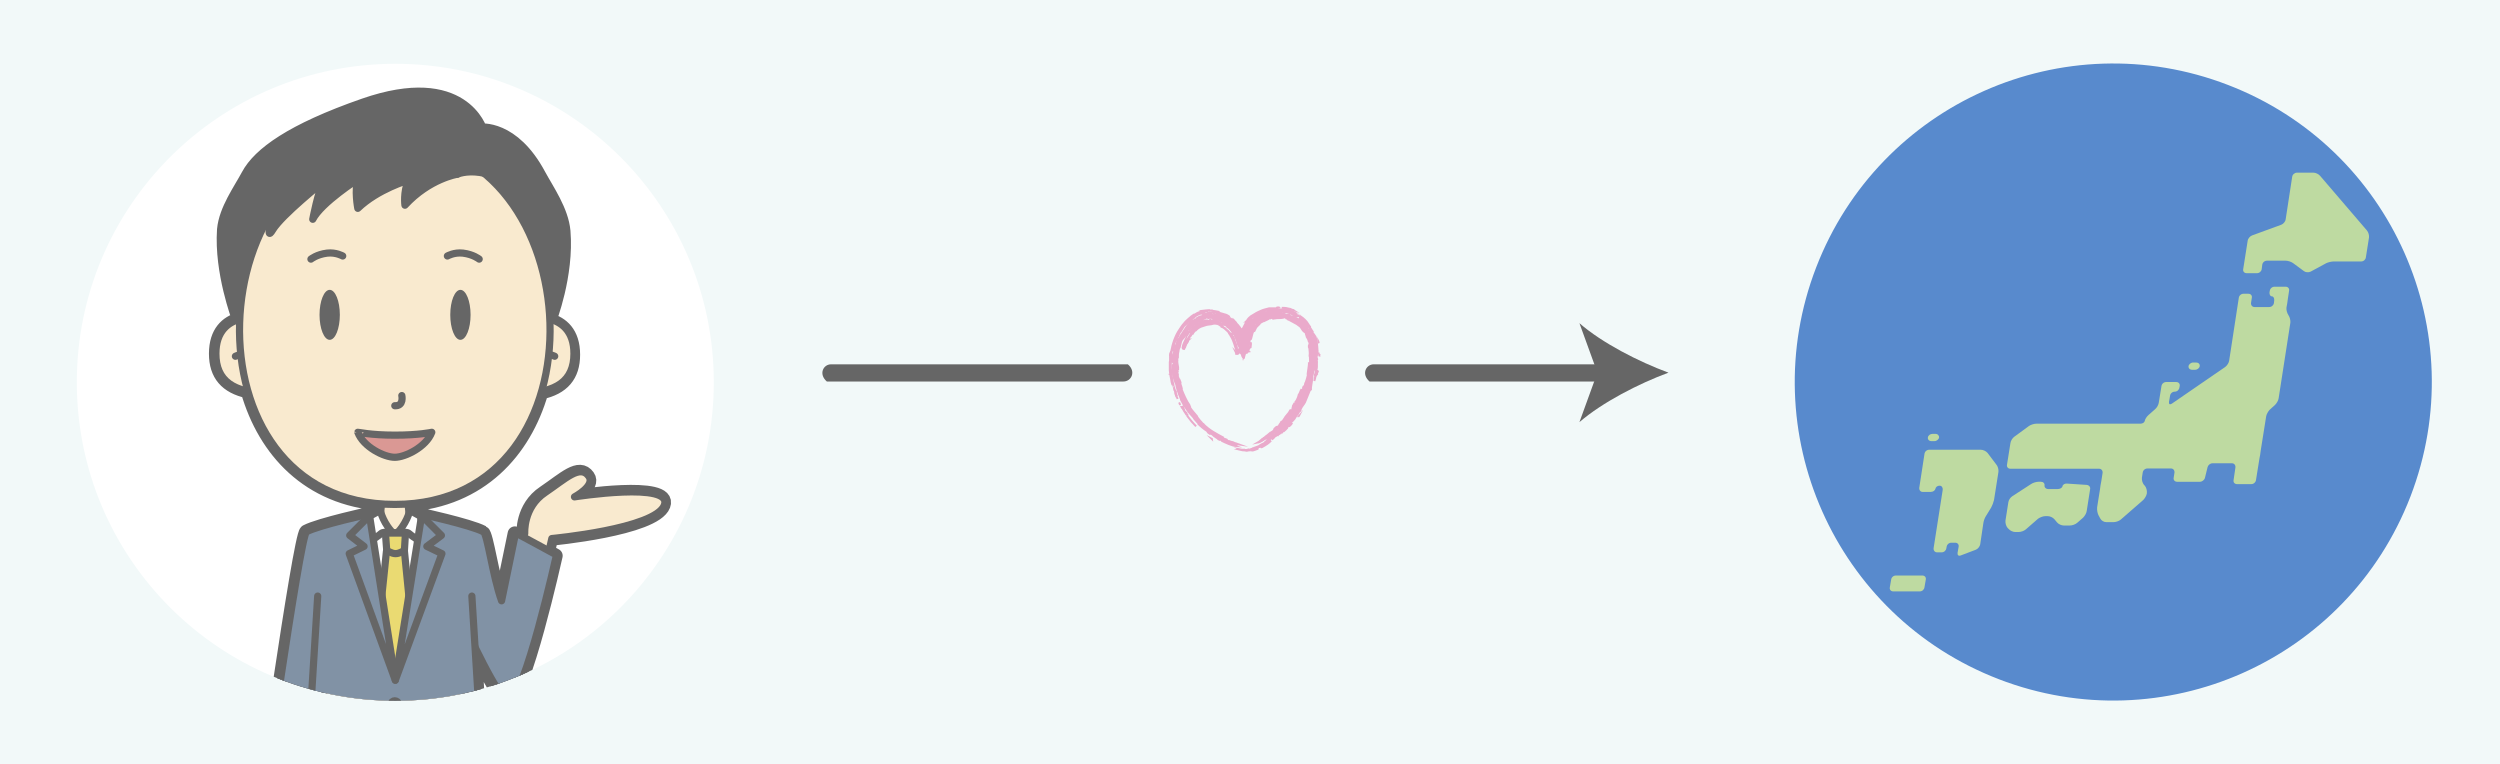 <?xml version="1.0" encoding="utf-8"?>
<!-- Generator: Adobe Illustrator 18.1.1, SVG Export Plug-In . SVG Version: 6.00 Build 0)  -->
<svg version="1.1" id="レイヤー_1" xmlns="http://www.w3.org/2000/svg" xmlns:xlink="http://www.w3.org/1999/xlink" x="0px"
	 y="0px" viewBox="0 666.6 960 293.4" enable-background="new 0 666.6 960 293.4" xml:space="preserve">
<rect y="666.6" fill="#F2F9F9" width="960" height="293.4"/>
<circle id="SVGID_1_" fill="#FFFFFF" cx="151.8" cy="813.4" r="122.3"/>
<g>
	<g>
		<g>
			<defs>
				<circle id="SVGID_2_" cx="151.8" cy="813.4" r="122.3"/>
			</defs>
			<clipPath id="SVGID_3_">
				<use xlink:href="#SVGID_2_"  overflow="visible"/>
			</clipPath>
			<g clip-path="url(#SVGID_3_)">
				<g>
					<path fill="#666666" stroke="#666666" stroke-width="5.533" stroke-linecap="round" stroke-linejoin="round" d="M157.9,1158.8
						v9.7h22c0,0,2.8-1.4-1.8-5.7C172.5,1157.5,157.9,1158.8,157.9,1158.8z M123.7,1168.6h22v-9.7c0,0-14.5-1.4-20.3,4
						C120.9,1167.2,123.7,1168.6,123.7,1168.6z M83,802.4c0,8,4,12.6,12.2,14.4c6.6,22.8,23.3,41.2,51.3,43.2l-0.3,3.1
						c-0.1-0.4-0.2-0.6-0.2-0.6l-3.6,2l0.3-0.7c0,0-20.1,4.4-25,7c-2.5,1.3-18.6,116.1-18.6,116.1l1,0.1c-0.4,0.9-0.7,2.2-0.7,3.8
						c-0.2,5.7-2.8,26.7,4.1,30.1c7,3.3,7.7-22.6,7.7-22.6s2.4,5.8,5.7,4.6c3.1-1.2,2.1-3.7,0.1-7.1c0.6,0.1,1.3,0.2,2.2,0.3l11,162
						l15.3,0.2l5.1-141.8l1-1.1l1,1.1l5.1,141.8l15.3-0.2l11-162c1.9-0.2,3.1-0.4,3.1-0.4l-4.9-80c4.9,9.9,10.4,20.2,12.7,20.2
						c6,0,18.4-55.9,18.4-55.9l-2.9-1.6c0.7-3.1,1.1-5,1.1-5s39.7-3.7,43.2-12.8s-34.5-3.1-34.5-3.1s8.1-4.3,5.5-7.9
						c-3.3-4.7-9,1-16.7,6.2c-8.6,5.7-7.9,15.7-7.9,15.7l-0.4,1.6l-3-1.6l-5.4,26.1c-3.5-9.8-5.5-25.7-7-26.5c-4.8-2.6-25-7-25-7
						l0.2,0.6l-3.4-1.9c0,0-0.1,0.4-0.3,1.1l-0.3-3.5c27.9-2,44.7-20.4,51.3-43.2c8.2-1.8,12.2-6.4,12.2-14.4
						c0-8.4-4.4-11.9-9.1-13.2l0,0l0,0c0,0,6.8-17.2,5.4-34.2c-0.7-7.8-6.2-15.6-9.4-21.5c-10.1-18.9-22.5-17.1-22.5-17.1
						s-6.6-22.9-44.5-9.7c-27.9,9.7-40.2,18.8-44.5,26.8c-3.1,5.8-8.6,13.3-9.3,20.9c-1.1,16.4,5.6,33.7,5.7,34.4v0.1
						C87.3,790.6,83,794.1,83,802.4z M116.7,981.6l-0.8,12.2c-0.5-0.9-1.1-1.8-1.6-2.7c-0.7-1.3-1.7-2.4-2.8-3.3l4.1,0.3
						L116.7,981.6z"/>
					<g>
						<path fill="#666666" stroke="#666666" stroke-width="2.767" stroke-linecap="round" stroke-linejoin="round" d="
							M157.9,1158.8v9.7h22c0,0,2.8-1.4-1.8-5.7C172.5,1157.5,157.9,1158.8,157.9,1158.8z M123.7,1168.6h22v-9.7
							c0,0-14.5-1.4-20.3,4C120.9,1167.2,123.7,1168.6,123.7,1168.6z M83,802.4c0,8,4,12.6,12.2,14.4c6.6,22.8,23.3,41.2,51.3,43.2
							l-0.3,3.1c-0.1-0.4-0.2-0.6-0.2-0.6l-3.6,2l0.3-0.7c0,0-20.1,4.4-25,7c-2.5,1.3-18.6,116.1-18.6,116.1l1,0.1
							c-0.4,0.9-0.7,2.2-0.7,3.8c-0.2,5.7-2.8,26.7,4.1,30.1c7,3.3,7.7-22.6,7.7-22.6s2.4,5.8,5.7,4.6c3.1-1.2,2.1-3.7,0.1-7.1
							c0.6,0.1,1.3,0.2,2.2,0.3l11,162l15.3,0.2l5.1-141.8l1-1.1l1,1.1l5.1,141.8l15.3-0.2l11-162c1.9-0.2,3.1-0.4,3.1-0.4l-4.9-80
							c4.9,9.9,10.4,20.2,12.7,20.2c6,0,18.4-55.9,18.4-55.9l-2.9-1.6c0.7-3.1,1.1-5,1.1-5s39.7-3.7,43.2-12.8s-34.5-3.1-34.5-3.1
							s8.1-4.3,5.5-7.9c-3.3-4.7-9,1-16.7,6.2c-8.6,5.7-7.9,15.7-7.9,15.7l-0.4,1.6l-3-1.6l-5.4,26.1c-3.5-9.8-5.5-25.7-7-26.5
							c-4.8-2.6-25-7-25-7l0.2,0.6l-3.4-1.9c0,0-0.1,0.4-0.3,1.1l-0.3-3.5c27.9-2,44.7-20.4,51.3-43.2c8.2-1.8,12.2-6.4,12.2-14.4
							c0-8.4-4.4-11.9-9.1-13.2l0,0l0,0c0,0,6.8-17.2,5.4-34.2c-0.7-7.8-6.2-15.6-9.4-21.5c-10.1-18.9-22.5-17.1-22.5-17.1
							s-6.6-22.9-44.5-9.7c-27.9,9.7-40.2,18.8-44.5,26.8c-3.1,5.8-8.6,13.3-9.3,20.9c-1.1,16.4,5.6,33.7,5.7,34.4v0.1
							C87.3,790.6,83,794.1,83,802.4z M116.7,981.6l-0.8,12.2c-0.5-0.9-1.1-1.8-1.6-2.7c-0.7-1.3-1.7-2.4-2.8-3.3l4.1,0.3
							L116.7,981.6z"/>
						<g>
							<g>
								<g>
									<path fill="#F9EACF" d="M220.6,857.4c0,0,8.1-4.3,5.5-7.9c-3.3-4.7-9,1-16.7,6.2c-8.6,5.7-7.9,15.7-7.9,15.7l-8.2,34.7
										c-3.8-14.1-8.4-35.1-12.5-35.6c-7.6-0.9-29-6.7-29-6.7s-15.4,5.8-23.1,6.7l-7.5,102.4h60.9l-5.9-60.5l-1.6-27.1
										c0,0,12.6,41.2,19,41.2c6.6,0,18.3-53.1,18.3-53.1s39.7-3.7,43.2-12.8C258.6,851.4,220.6,857.4,220.6,857.4z"/>
								</g>
								<g>
									<path fill="none" stroke="#666666" stroke-width="2.767" stroke-linecap="round" stroke-linejoin="round" d="M220.6,857.4
										c0,0,8.1-4.3,5.5-7.9c-3.3-4.7-9,1-16.7,6.2c-8.6,5.7-7.9,15.7-7.9,15.7l-8.2,34.7c-3.8-14.1-8.4-35.1-12.5-35.6
										c-7.6-0.9-29-6.7-29-6.7s-15.4,5.8-23.1,6.7l-7.5,102.4h60.9l-5.9-60.5l-1.6-27.1c0,0,12.6,41.2,19,41.2
										c6.6,0,18.3-53.1,18.3-53.1s39.7-3.7,43.2-12.8C258.6,851.4,220.6,857.4,220.6,857.4z"/>
								</g>
							</g>
							<path fill="#F9EACF" stroke="#666666" stroke-width="2.767" stroke-linecap="round" stroke-linejoin="round" d="
								M146.1,864.2l1-10.7l4.5-2.9l4.5,2.9l1,10.7l7.8,1.7c0,0,1.3,6.2-13.3,6.2s-13.3-6.2-13.3-6.2L146.1,864.2z"/>
							<path fill="#666666" stroke="#666666" stroke-width="2.767" stroke-linecap="round" stroke-linejoin="round" d="
								M180.1,1168.6h-22v-9.7c0,0,14.5-1.4,20.3,4C182.9,1167.2,180.1,1168.6,180.1,1168.6z"/>
							<path fill="#666666" stroke="#666666" stroke-width="2.767" stroke-linecap="round" stroke-linejoin="round" d="
								M123.7,1168.6h22v-9.7c0,0-14.5-1.4-20.3,4C120.9,1167.2,123.7,1168.6,123.7,1168.6z"/>
							<path fill="#FFFFFF" stroke="#666666" stroke-width="2.767" stroke-linecap="round" stroke-linejoin="round" d="
								M157.3,863.9"/>
							<g>
								<path fill="#F9EACF" stroke="#666666" stroke-width="2.767" stroke-linecap="round" stroke-linejoin="round" d="
									M200.9,788.8c0,0,19.5-4,19.5,13.6c0,10.4-6.7,15.1-20.5,15.2"/>
								<path fill="#F9EACF" stroke="#666666" stroke-width="2.767" stroke-linecap="round" stroke-linejoin="round" d="M213,803.4
									c0,0-2.6-1.2-5-1.2"/>
							</g>
							<g>
								<path fill="#F9EACF" stroke="#666666" stroke-width="2.767" stroke-linecap="round" stroke-linejoin="round" d="
									M102.4,788.8c0,0-19.5-4-19.5,13.6c0,10.4,6.7,15.1,20.5,15.2"/>
								<path fill="#F9EACF" stroke="#666666" stroke-width="2.767" stroke-linecap="round" stroke-linejoin="round" d="
									M90.4,803.4c0,0,2.6-1.2,5-1.2"/>
							</g>
							<path fill="#666666" stroke="#666666" stroke-width="2.767" stroke-linecap="round" stroke-linejoin="round" d="M86.5,754.4
								c0.7-7.6,6.2-15.1,9.3-20.9c4.3-7.9,16.6-17,44.5-26.8c37.9-13.2,44.5,9.7,44.5,9.7s12.3-1.8,22.5,17.1
								c3.2,6,8.7,13.7,9.4,21.5c1.4,16.9-5.4,34.2-5.4,34.2s-116.6,38-119.3,2.4c-0.1-0.8-0.1-1.6-0.2-2.4
								C91.7,788.5,85,771.2,86.5,754.4z"/>
							<path fill="#F9EACF" stroke="#666666" stroke-width="2.767" stroke-linecap="round" stroke-linejoin="round" d="
								M151.6,860.3c83.5,0,75.4-139.3,0-139.3S68.1,860.3,151.6,860.3z"/>
							<path fill="none" stroke="#666666" stroke-width="2.767" stroke-linecap="round" stroke-linejoin="round" d="M154.3,818.5
								c0,0,0.9,4.1-2.7,3.9"/>
							<path fill="#DA9894" stroke="#666666" stroke-width="2.767" stroke-linecap="round" stroke-linejoin="round" d="
								M151.6,833.7c9.4,0,14.2-1.1,14.2-1.1c-2.1,5.6-10.2,9.6-14.2,9.6c-4.1,0-12.1-4-14.2-9.6
								C137.4,832.5,142.2,833.7,151.6,833.7z"/>
							<g>
								<g>
									<path fill="#F9EACF" d="M114.4,991c-3.4-6.3-11.8-7-11.8-7s-2.9,1.1-3.2,6.8c-0.3,5.7-2.8,26.7,4.1,30.1
										c7,3.3,7.7-22.6,7.7-22.6s2.4,5.8,5.7,4.6C121.4,1001.1,117.5,996.7,114.4,991z"/>
								</g>
								<g>
									<path fill="none" stroke="#666666" stroke-width="2.767" stroke-linecap="round" stroke-linejoin="round" d="M114.4,991
										c-3.4-6.3-11.8-7-11.8-7s-2.9,1.1-3.2,6.8c-0.3,5.7-2.8,26.7,4.1,30.1c7,3.3,7.7-22.6,7.7-22.6s2.4,5.8,5.7,4.6
										C121.4,1001.1,117.5,996.7,114.4,991z"/>
								</g>
							</g>
							<g>
								<g>
									<polygon fill="#8192A5" points="182.8,970 151.8,970.3 120.9,970 119,991 130.4,1158 145.7,1158.2 150.9,1016.3 
										151.8,1015.2 152.8,1016.3 157.9,1158.2 173.4,1158 184.8,991 									"/>
								</g>
								<g>
									<polygon fill="none" stroke="#666666" stroke-width="2.767" stroke-linecap="round" stroke-linejoin="round" points="
										182.8,970 151.8,970.3 120.9,970 119,991 130.4,1158 145.7,1158.2 150.9,1016.3 151.8,1015.2 152.8,1016.3 157.9,1158.2 
										173.4,1158 184.8,991 									"/>
								</g>
							</g>
							<polygon fill="#FFFFFF" stroke="#666666" stroke-width="2.767" stroke-linecap="round" stroke-linejoin="round" points="
								147.1,915 138.2,869.9 151.7,871.2 165.2,869.9 156.1,915 							"/>
							<path fill="#8192A5" d="M127.9,895.5l6.9-29c3.3-0.4,4.6-1.8,6.7-1.8l10.1,57.3l10.1-57.3c2.1,0,3.5,1.4,6.7,1.8l6.9,29
								l0.9,7l-24.5,22.7L127.9,895.5z"/>
							<g>
								<path fill="#FFFFFF" stroke="#666666" stroke-width="2.767" stroke-linecap="round" stroke-linejoin="round" d="M146,862.6
									c0,0,1.3,5.6,5.7,9.4c0,0-4-1.8-5.4-0.5s-7.2,4.9-7.2,4.9l2.9-11.6L146,862.6z"/>
								<path fill="#FFFFFF" stroke="#666666" stroke-width="2.767" stroke-linecap="round" stroke-linejoin="round" d="
									M157.4,862.6c0,0-1.3,5.6-5.7,9.4c0,0,4-1.8,5.4-0.5s7.2,4.9,7.2,4.9l-2.9-11.6L157.4,862.6z"/>
							</g>
							<ellipse fill="#666666" cx="126.6" cy="787.5" rx="3.9" ry="9.6"/>
							<ellipse fill="#666666" cx="176.8" cy="787.5" rx="3.9" ry="9.6"/>
							<path fill="#8192A5" stroke="#666666" stroke-width="2.767" stroke-linecap="round" stroke-linejoin="round" d="
								M160.6,863.8c0,0,20.1,4.4,25,7c1.6,0.8,3.5,16.7,7,26.5l5.4-26.1l15.7,8.5c0,0-12.4,55.9-18.4,55.9
								c-3.7,0-15.4-25.7-19.8-35"/>
							<path fill="#8192A5" stroke="#666666" stroke-width="2.767" stroke-linecap="round" stroke-linejoin="round" d="
								M142.7,863.8c0,0-20.1,4.4-25,7c-2.5,1.3-18.6,116.1-18.6,116.1l16.6,1l13.1-88.5"/>
							<path fill="#8192A5" stroke="#666666" stroke-width="2.767" stroke-linecap="round" stroke-linejoin="round" d="M122,895.5
								l-6.2,100.1c0,0,29.9,4.1,32.9,1.3c2.9-2.8,2.9-26.4,2.9-26.4v-8.7c0,0,0,32.4,2.9,35.1c2.9,2.8,32.9-1.3,32.9-1.3
								l-6.2-100.1"/>
							
								<circle fill="#8192A5" stroke="#666666" stroke-width="2.767" stroke-linecap="round" stroke-linejoin="round" cx="151.6" cy="937.1" r="1.4"/>
							
								<circle fill="#8192A5" stroke="#666666" stroke-width="2.767" stroke-linecap="round" stroke-linejoin="round" cx="151.6" cy="953.5" r="1.4"/>
							<g>
								<polygon fill="#EADA72" stroke="#666666" stroke-width="2.767" stroke-linecap="round" stroke-linejoin="round" points="
									148.4,878.3 151.8,878 155.3,878.3 157.6,901.4 151.8,926.1 146,901.4 								"/>
								<path fill="#EADA72" stroke="#666666" stroke-width="2.767" stroke-linecap="round" stroke-linejoin="round" d="
									M155.7,871.3l-0.4,6.6c0,0-1.8,1.3-3.4,1.3c-1.6,0-3.4-1.3-3.4-1.3l-0.5-6.6H155.7z"/>
							</g>
							<polygon fill="#8192A5" stroke="#666666" stroke-width="2.767" stroke-linecap="round" stroke-linejoin="round" points="
								161.9,864.6 169.5,872.2 163.9,876.4 169.7,879.2 151.8,927.8 							"/>
							<polygon fill="#8192A5" stroke="#666666" stroke-width="2.767" stroke-linecap="round" stroke-linejoin="round" points="
								141.9,864.6 134.3,872.2 139.8,876.4 134.1,879.2 151.8,927.8 							"/>
							<path fill="#8192A5" stroke="#666666" stroke-width="2.767" stroke-linecap="round" stroke-linejoin="round" d="
								M182.6,964.1v3.8c0,0.8-0.7,1.5-1.5,1.5h-13.9c-0.8,0-1.5-0.7-1.5-1.5v-3.8H182.6z"/>
							<path fill="#8192A5" stroke="#666666" stroke-width="2.767" stroke-linecap="round" stroke-linejoin="round" d="
								M121.2,964.1v3.8c0,0.8,0.7,1.5,1.5,1.5h13.9c0.8,0,1.5-0.7,1.5-1.5v-3.8H121.2z"/>
							<g>
								<path fill="none" stroke="#666666" stroke-width="2.767" stroke-linecap="round" stroke-linejoin="round" d="M184,766.1
									c0,0-2.2-1.8-6.2-2.3c-3.4-0.4-6,1.1-6,1.1"/>
								<path fill="none" stroke="#666666" stroke-width="2.767" stroke-linecap="round" stroke-linejoin="round" d="M119.4,766.1
									c0,0,2.2-1.8,6.2-2.3c3.4-0.4,6,1.1,6,1.1"/>
							</g>
							<g>
								<path fill="#666666" stroke="#666666" stroke-width="2.767" stroke-linecap="round" stroke-linejoin="round" d="
									M175.6,733.5c0,0-10.7,1.7-20.1,11.9c0,0-0.7-4.9,1.3-9.6c0,0-11.7,3.4-19.4,10.8c0,0-1.4-7.2,0.1-11.2
									c0,0-14.1,9-17.4,15.4c0,0,2-10.8,4.2-14.5c0,0-16.3,13-19.6,18.6c-3.3,5.5,0.5-7.8,0.5-7.8s5.4-22.7,41.7-29.6
									C183.3,710.4,175.6,733.5,175.6,733.5z"/>
								<path fill="#666666" stroke="#666666" stroke-width="2.767" stroke-linecap="round" stroke-linejoin="round" d="
									M175.6,733.5c0,0,13-5.9,30.5,12.3c0,0-4.6-21.5-18-24.7C174.6,717.8,175.6,733.5,175.6,733.5z"/>
							</g>
						</g>
					</g>
				</g>
			</g>
		</g>
	</g>
</g>
<path fill="#588ACD" d="M925.6,857.3c-24.3,63-95,94.4-158.1,70.1c-63-24.3-94.4-95-70.1-158.1c24.3-63,95-94.4,158.1-70.1
	C918.5,723.4,949.9,794.2,925.6,857.3z"/>
<g>
	<g>
		<g>
			<g>
				<g>
					<path fill="#EAAACB" stroke="#EAAACB" stroke-width="0.75" stroke-miterlimit="10" d="M480.5,839.1c-0.4,0.2-0.9,0.1-0.7,0
						c-0.9,0.3-1,0.1-1.1,0.4c-0.7,0.1-1.3-0.1-0.6-0.2c0,0-0.5,0-0.9,0s-0.9-0.1-0.9-0.1s0.2,0.1,0.5,0.1c0.3,0.1,0.5,0.1,0.5,0.1
						c-0.4,0.2-1.6-0.4-2-0.3c0,0,0.4,0.1,0.9,0.2s0.9,0.2,0.9,0.2H477c0.4,0,1.4,0.1,1.7,0.1c0,0,0,0.1-0.4,0.1
						c1.3,0,1.4-0.3,1.5-0.3c0.1-0.1,0.1-0.2,1-0.5C480.8,839,480.7,839,480.5,839.1z"/>
					<path fill="#EAAACB" stroke="#EAAACB" stroke-width="0.75" stroke-miterlimit="10" d="M482.4,838.9l0.6-0.5
						c0,0,1.2-0.4,1.2-0.5s0.8-0.6,0.2-0.4c-0.1,0.1-0.3,0.2-0.5,0.3c0-0.2,1.4-0.8,1-0.8c-0.9,0.5-1,0.5-1.5,0.9
						c-0.8,0.3-1.5,0.6-1.9,0.7c-0.2,0.1-0.2,0.2-0.6,0.4c0.1,0,0.1-0.1,0.2-0.1l0.1,0.3c0.3-0.2,0.5-0.2,0.8-0.4
						c0,0-0.3,0.2-0.6,0.4c-0.3,0.2-0.7,0.4-0.7,0.4c0.6,0.1,1.9-0.6,2.5-0.7C482.5,838.9,483.8,838.5,482.4,838.9z"/>
					<path fill="#EAAACB" stroke="#EAAACB" stroke-width="0.75" stroke-miterlimit="10" d="M481,838.9
						C481,838.9,480.9,839,481,838.9C480.9,839,481,838.9,481,838.9z"/>
					<path fill="#EAAACB" stroke="#EAAACB" stroke-width="0.75" stroke-miterlimit="10" d="M471.5,792c-0.2-0.2-0.3-0.2-0.4-0.2
						c0,0,0.6,0.5,1.2,1.1c0.5,0.6,1,1.2,1,1.2c0-0.1-0.5-0.9-0.1-0.5c-0.1-0.3-0.7-0.9-0.9-0.9l0.2,0.1c-0.6-0.4-0.8-1-0.4-0.7l0,0
						c0,0-0.1-0.1-0.3-0.2c-0.2-0.1-0.4-0.2-0.7-0.3c-0.5-0.2-1-0.4-1-0.4C470.8,791.7,470.8,791.4,471.5,792z"/>
					<path fill="#EAAACB" stroke="#EAAACB" stroke-width="0.75" stroke-miterlimit="10" d="M471.2,835.8c-0.4-0.2-0.5-0.2-0.4-0.1
						C470.9,835.7,471.1,835.7,471.2,835.8z"/>
					<path fill="#EAAACB" stroke="#EAAACB" stroke-width="0.75" stroke-miterlimit="10" d="M469.8,791.1l-0.6-0.2
						C469.4,791,469.6,791.1,469.8,791.1z"/>
					<path fill="#EAAACB" stroke="#EAAACB" stroke-width="0.75" stroke-miterlimit="10" d="M475.1,792.4L475.1,792.4l-0.3-0.2l0,0
						C474.9,792.2,475,792.3,475.1,792.4z"/>
					<path fill="#EAAACB" stroke="#EAAACB" stroke-width="0.75" stroke-miterlimit="10" d="M457.8,793.7c0,0-0.1,0.1-0.1,0.2
						C457.7,793.8,457.7,793.8,457.8,793.7z"/>
					<path fill="#EAAACB" stroke="#EAAACB" stroke-width="0.75" stroke-miterlimit="10" d="M477.2,793.9c0,0,0,0.4,0,0.3
						S477.1,794.1,477.2,793.9C477.2,793.9,477.1,793.9,477.2,793.9L477.2,793.9c-0.1,0.5,0,0.8-0.2,0.8c0,0.5,0.1,0.4,0.1,0.2l0,0
						c0,0,0-0.1,0-0.3s0-0.4,0-0.4L477.2,793.9z"/>
					<path fill="#EAAACB" stroke="#EAAACB" stroke-width="0.75" stroke-miterlimit="10" d="M455,822.5L455,822.5L455,822.5z"/>
					<path fill="#EAAACB" stroke="#EAAACB" stroke-width="0.75" stroke-miterlimit="10" d="M454.9,822.5L454.9,822.5
						C454.9,822.5,454.7,822.2,454.9,822.5z"/>
					<path fill="#EAAACB" stroke="#EAAACB" stroke-width="0.75" stroke-miterlimit="10" d="M470,791.1c0,0-0.1,0-0.3,0l0.5,0.1
						C470.2,791.2,470.1,791.1,470,791.1z"/>
					<path fill="#EAAACB" stroke="#EAAACB" stroke-width="0.75" stroke-miterlimit="10" d="M471.2,791.3c0,0,0.2,0.2,0.5,0.4
						c0.2,0.2,0.5,0.4,0.5,0.4l0.4,0.2C472.2,792,471.8,791.7,471.2,791.3z"/>
					<path fill="#EAAACB" stroke="#EAAACB" stroke-width="0.75" stroke-miterlimit="10" d="M459.1,792.6c-1.7,1.6,0.2-0.6-0.6,0.1
						c-0.5,0.5-0.5,0.7-0.8,1.1c1.2-1.4,0.1,0.4,1.4-0.9c0,0.3-0.8,1.1-1.2,1.5c-0.6,0.4,0.3-0.6,0.2-0.8c-0.5,0.6-0.4,0.5-0.5,0.8
						c-0.8,0.9-1.2,2.1-1.8,2.6c-0.4,0.8-0.2,0.8-0.3,1.3c0.2,0.2,0.6-1.1,1-1.2c0,0-0.1,0.1-0.2,0.1c0,0,0.1-0.2,0.2-0.3
						c0.1-0.2,0.2-0.3,0.2-0.3c-0.4,0.5-0.2-0.2,0-0.5c0.1-0.2,0.4-0.7,0.5-0.6l-0.2,0.4c0.4-0.4,0.5-1,1-1.3c0.1,0-0.1,0.2,0,0.2
						c0.3-0.6,0.7-1,1.3-1.6l-0.2,0.5c0.3-0.7,1.7-1.6,2.7-1.9c-0.1,0-0.3,0.1-0.2,0c0.5-0.3,1-0.3,0.8-0.1c0.2-0.2,0.8-0.3,1.3-0.4
						s1.1-0.1,1.5-0.2c0,0,0.9-0.3,1.9-0.3s2.1,0.2,2.1,0.2c-0.2-0.1-0.3-0.1-0.5-0.2c-0.2-0.4-0.5-0.4,0.2-0.3
						c-0.7-0.2-0.5,0.1-1.4-0.3c0.4,0,0.6-0.2-0.3-0.5c-1.2-0.2-2.2-0.1-3.1,0.2s-1.7,0.7-2.5,1.3c-0.1-0.1-0.5,0.1-0.9,0.3
						c-0.2,0.1-0.5,0.3-0.7,0.4c-0.2,0.2-0.4,0.3-0.6,0.4c0.1-0.3,0.6-0.7,1.1-1.1c-0.3,0.2-0.9,0.6-1.3,0.9L459.1,792.6z"/>
					<path fill="#EAAACB" stroke="#EAAACB" stroke-width="0.75" stroke-miterlimit="10" d="M463.6,789.9c-0.1,0-0.1,0-0.2,0
						C463.5,789.9,463.5,789.9,463.6,789.9z"/>
					<path fill="#EAAACB" stroke="#EAAACB" stroke-width="0.75" stroke-miterlimit="10" d="M460.6,791.2L460.6,791.2
						c-0.1,0-0.1,0-0.2,0.1C460.5,791.2,460.5,791.2,460.6,791.2z"/>
					<path fill="#EAAACB" stroke="#EAAACB" stroke-width="0.75" stroke-miterlimit="10" d="M469.7,790.5c0.2,0,0.3,0.1,0.4,0.1
						c-0.1,0-0.2-0.1-0.3-0.1C469.7,790.4,469.7,790.4,469.7,790.5z"/>
					<path fill="#EAAACB" stroke="#EAAACB" stroke-width="0.75" stroke-miterlimit="10" d="M470,791h-0.1C470,791,470,791.1,470,791
						C470.1,791.1,470.1,791,470,791z"/>
					<path fill="#EAAACB" stroke="#EAAACB" stroke-width="0.75" stroke-miterlimit="10" d="M453,799.7v0.3
						C453,799.8,453,799.7,453,799.7z"/>
					<path fill="#EAAACB" stroke="#EAAACB" stroke-width="0.75" stroke-miterlimit="10" d="M457.1,794.3c0.5-0.6-0.1-0.3,0.7-1.1
						l-0.3,0.2c0.5-0.7,1.7-1.7,2.5-2.2c0,0.1,0.6-0.2,0.5,0c0.6-0.4,1.1-0.6,1.4-0.9c0.2,0,0.4-0.1,0.7-0.2
						c0.3-0.1,0.5-0.1,0.8-0.2c-0.2,0,0.7-0.5-0.6-0.1c0.1,0,0,0,0.1-0.1c-0.8,0.1-1.1,0.4-1.8,0.7c-0.4,0.1,0.6-0.4,0.2-0.3
						c-0.8,0.4-2.6,1.3-2.3,1.6c-0.5,0.4-0.6,0.4-0.8,0.5c-0.3,0.5-1,1.2-1.6,1.8c-0.6,0.7-1,1.3-0.8,1.4c0.2-0.3,0.6-0.8,0.9-1.4
						L457.1,794.3z"/>
					<path fill="#EAAACB" stroke="#EAAACB" stroke-width="0.75" stroke-miterlimit="10" d="M468.4,789.8c0,0-0.1-0.1-0.2-0.1
						C468.3,789.8,468.4,789.8,468.4,789.8z"/>
					<path fill="#EAAACB" stroke="#EAAACB" stroke-width="0.75" stroke-miterlimit="10" d="M475.2,802l-0.4-0.4
						c-0.1-0.8-0.3-1.3-0.5-1.8c-0.1-0.6-0.3-0.9-0.4-1.3s-0.3-0.7-0.4-1.1c-0.1-0.3-0.3-0.7-0.4-0.9l-0.4-0.7
						c-0.1-0.1-0.2-0.3-0.2-0.4c-0.2-0.3-0.4-0.5-0.6-0.9c0-0.1,0.1,0,0.2,0.1c-0.7-0.9-2-2.1-2.7-2.4c-0.3-0.2-1-0.7-0.7-0.6
						c-0.2-0.1-0.4-0.1-0.5-0.2c0-0.1,0.4,0.2,0.5,0.1c-0.1-0.1-0.2-0.1-0.2-0.1c0.3,0.1-0.1-0.5,1,0.2c0.3,0.5-0.8-0.4-0.7,0
						c0.4,0.2,0.4,0.1,0.4,0.1c0.5,0.3,0.4,0.3,0.3,0.4c0.2,0,0.7,0.5,1,0.6c0.8,0.7-0.2,0.1,0.3,0.6l0.5,0.1c0,0,0.2,0.2,0.4,0.4
						c0.2,0.2,0.4,0.5,0.4,0.5c0.6,0.6,0.6,0.5,0.7,0.4s0.2-0.2,0.8,0.6c-0.1-0.1-0.2,0.1-0.1,0.4c0.1,0.2,0.2,0.5,0.3,0.8
						c0.1,0.3,0.3,0.7,0.4,1.2c-0.2-0.5-0.5-1.1-0.9-1.7l-0.1-0.2l-0.1-0.1l-0.2-0.2c-0.1-0.2-0.2-0.3-0.3-0.5
						c0.2,0.5,0,0.2-0.2-0.1s-0.5-0.6-0.5-0.4c0.4,0.3,0.9,0.9,1.2,1.5l-0.1-0.2c0.1,0.2,0.3,0.4,0.4,0.6c0.2,0.2,0.3,0.4,0.5,0.7
						c0.3,0.6,0.6,1.2,0.9,2.2s0.2,1,0.1,0.9c0.1,0.4,0.3,0.9,0.3,1.3C475.2,801.7,475.3,801.9,475.2,802z M474.6,799.4
						c0,0,0-0.1-0.1-0.2c0-0.2-0.1-0.3-0.1-0.5c-0.1-0.3-0.2-0.7-0.2-0.7C474.2,798.4,474.4,798.8,474.6,799.4z"/>
					<path fill="#EAAACB" stroke="#EAAACB" stroke-width="0.75" stroke-miterlimit="10" d="M491.1,833.7c-0.1,0-0.1,0.1-0.2,0.1
						C491,833.8,491,833.7,491.1,833.7z"/>
					<path fill="#EAAACB" stroke="#EAAACB" stroke-width="0.75" stroke-miterlimit="10" d="M486.1,786.7l0.4-0.1
						C486.3,786.6,486.2,786.7,486.1,786.7z"/>
					<path fill="#EAAACB" stroke="#EAAACB" stroke-width="0.75" stroke-miterlimit="10" d="M496.2,785.6l0.7,0.2
						C496.6,785.6,496.4,785.6,496.2,785.6z"/>
					<path fill="#EAAACB" stroke="#EAAACB" stroke-width="0.75" stroke-miterlimit="10" d="M494.8,830.3L494.8,830.3
						C494.8,830.2,494.8,830.2,494.8,830.3L494.8,830.3z"/>
					<path fill="#EAAACB" stroke="#EAAACB" stroke-width="0.75" stroke-miterlimit="10" d="M506.4,802c0,0.1,0,0.2-0.1,0.4
						C506.4,802.3,506.4,802.2,506.4,802z"/>
					<path fill="#EAAACB" stroke="#EAAACB" stroke-width="0.75" stroke-miterlimit="10" d="M496.1,785.5L496.1,785.5h0.1H496.1z"/>
					<path fill="#EAAACB" stroke="#EAAACB" stroke-width="0.75" stroke-miterlimit="10" d="M481.7,788.3c-0.1,0.1-0.1,0.1-0.2,0.2
						C481.6,788.4,481.6,788.4,481.7,788.3z"/>
					<path fill="#EAAACB" stroke="#EAAACB" stroke-width="0.75" stroke-miterlimit="10" d="M482.7,788.5c-0.1,0.1-0.2,0.1-0.2,0.2
						L482.7,788.5z"/>
					<path fill="#EAAACB" stroke="#EAAACB" stroke-width="0.75" stroke-miterlimit="10" d="M477.4,795.8v0.3
						C477.4,796,477.4,795.9,477.4,795.8z"/>
					<path fill="#EAAACB" stroke="#EAAACB" stroke-width="0.75" stroke-miterlimit="10" d="M481.3,789.4
						C481.3,789.5,481.3,789.5,481.3,789.4C481.3,789.5,481.3,789.4,481.3,789.4z"/>
					<path fill="#EAAACB" stroke="#EAAACB" stroke-width="0.75" stroke-miterlimit="10" d="M487.8,835.1L487.8,835.1L487.8,835.1
						L487.8,835.1z"/>
					<path fill="#EAAACB" stroke="#EAAACB" stroke-width="0.75" stroke-miterlimit="10" d="M486.8,836.2c-0.1,0.1-0.3,0.2-0.4,0.3
						C486.6,836.3,486.7,836.2,486.8,836.2z"/>
					<path fill="#EAAACB" stroke="#EAAACB" stroke-width="0.75" stroke-miterlimit="10" d="M505.1,810.2c-0.1,0.1-0.2,0.5-0.2,0.3
						C504.8,810.8,505,810.8,505.1,810.2z"/>
					<path fill="#EAAACB" stroke="#EAAACB" stroke-width="0.75" stroke-miterlimit="10" d="M488.9,832.1c0,0.1-0.1,0.2-0.2,0.3
						C488.8,832.2,488.9,832.1,488.9,832.1z"/>
					<path fill="#EAAACB" stroke="#EAAACB" stroke-width="0.75" stroke-miterlimit="10" d="M488.7,832.4c-0.1,0.1-0.1,0.1-0.2,0.2
						C488.6,832.5,488.6,832.5,488.7,832.4z"/>
					<path fill="#EAAACB" stroke="#EAAACB" stroke-width="0.75" stroke-miterlimit="10" d="M503.4,806.1c0,0,0-0.1,0.1-0.2
						C503.4,806,503.4,806.1,503.4,806.1z"/>
					<path fill="#EAAACB" stroke="#EAAACB" stroke-width="0.75" stroke-miterlimit="10" d="M486,836.6c0,0.1-1.9,1.2-0.3,0.4
						c0,0.2-1,0.6-1.4,0.9c0.3-0.1-0.1,0.2,0,0.2c0.2-0.1,0.4-0.3,0.8-0.5c0.2,0-0.3,0.3-0.7,0.5c0.6-0.2-0.6,0.5,0.2,0.2
						c0.8-0.5,1.5-0.8,2-1.2c0.6-0.4,1-0.8,1.5-1.3c-0.8,0.6-1.7,1.3-2.5,1.5l0.2-0.3c0.9-0.3,1.3-0.7,2.1-1.2l-1.8,1
						c-0.9,0.3-0.4,0,0.3-0.4C486.2,836.5,486.1,836.6,486,836.6z"/>
					<path fill="#EAAACB" stroke="#EAAACB" stroke-width="0.75" stroke-miterlimit="10" d="M486.4,834.5L486.4,834.5
						C486.3,834.6,486.3,834.6,486.4,834.5L486.4,834.5z"/>
					<path fill="#EAAACB" stroke="#EAAACB" stroke-width="0.75" stroke-miterlimit="10" d="M478.1,803.5L478.1,803.5L478.1,803.5z"
						/>
					<path fill="#EAAACB" stroke="#EAAACB" stroke-width="0.75" stroke-miterlimit="10" d="M487.8,834.3L487.8,834.3L487.8,834.3z"
						/>
					<path fill="#EAAACB" stroke="#EAAACB" stroke-width="0.75" stroke-miterlimit="10" d="M479.8,801.4L479.8,801.4L479.8,801.4z"
						/>
					<path fill="#EAAACB" stroke="#EAAACB" stroke-width="0.75" stroke-miterlimit="10" d="M477.5,794L477.5,794L477.5,794z"/>
					<path fill="#EAAACB" stroke="#EAAACB" stroke-width="0.75" stroke-miterlimit="10" d="M479.8,801.3L479.8,801.3L479.8,801.3z"
						/>
					<path fill="#EAAACB" stroke="#EAAACB" stroke-width="0.75" stroke-miterlimit="10" d="M493.7,788.4c0,0-0.1,0-0.1-0.1
						C493.5,788.3,493.5,788.4,493.7,788.4z"/>
					<path fill="#EAAACB" stroke="#EAAACB" stroke-width="0.75" stroke-miterlimit="10" d="M489.9,788L489.9,788L489.9,788z"/>
					<path fill="#EAAACB" stroke="#EAAACB" stroke-width="0.75" stroke-miterlimit="10" d="M506,809.4c0-0.2,0.1-0.4,0.1-0.5
						C506.1,809,506.1,809.2,506,809.4z"/>
					<path fill="#EAAACB" stroke="#EAAACB" stroke-width="0.75" stroke-miterlimit="10" d="M479.8,801.4c0,0.1,0,0.3,0,0.5
						C479.8,801.7,479.8,801.5,479.8,801.4z"/>
					<path fill="#EAAACB" stroke="#EAAACB" stroke-width="0.75" stroke-miterlimit="10" d="M499.4,789.9c0,0-0.1,0-0.1-0.1
						L499.4,789.9L499.4,789.9z"/>
					<path fill="#EAAACB" stroke="#EAAACB" stroke-width="0.75" stroke-miterlimit="10" d="M500.9,791.4c-0.1,0-0.1,0-0.1-0.1
						c0.6,0.5,1.3,1.6,1.5,1.7c-0.1-0.2-0.8-1.3-0.6-1.2c-0.4-0.4-0.8-1-1.1-1.2c0.5,0.7,0,0.2-0.5-0.2c-0.4-0.4,0.2-0.1-0.1-0.4
						c0,0-0.2-0.2-0.5-0.4c-0.2-0.2-0.5-0.3-0.5-0.3s0.2,0.1,0.4,0.3c0.2,0.2,0.4,0.3,0.4,0.3h-0.4c0,0,0.1,0,0.1,0.1
						c0.7,0.5,0.7,0.6,0.7,0.7C500.2,790.7,500.2,790.8,500.9,791.4z"/>
					<path fill="#EAAACB" stroke="#EAAACB" stroke-width="0.75" stroke-miterlimit="10" d="M500.7,791.3c-0.1-0.1-0.2-0.1-0.2-0.2
						C500.6,791.3,500.7,791.3,500.7,791.3z"/>
					<path fill="#EAAACB" stroke="#EAAACB" stroke-width="0.75" stroke-miterlimit="10" d="M503.7,797.8c0,0.1,0.1,0.2,0.1,0.3
						C503.7,798,503.7,797.9,503.7,797.8z"/>
					<path fill="#EAAACB" stroke="#EAAACB" stroke-width="0.75" stroke-miterlimit="10" d="M473.2,793c0,0.1,0.5,0.9,0.6,0.8
						C473.6,793.6,473.4,793.4,473.2,793L473.2,793z"/>
					<path fill="#EAAACB" stroke="#EAAACB" stroke-width="0.75" stroke-miterlimit="10" d="M501.7,817.6l0.1-0.3v-0.1
						C501.8,817.2,501.7,817.4,501.7,817.6z"/>
					<path fill="#EAAACB" stroke="#EAAACB" stroke-width="0.75" stroke-miterlimit="10" d="M501.9,792c-0.1-0.1-0.2-0.2-0.3-0.2
						C501.8,791.9,501.8,792,501.9,792z"/>
					<path fill="#EAAACB" stroke="#EAAACB" stroke-width="0.75" stroke-miterlimit="10" d="M501.4,817.5c-0.1,0.1-0.2,0.3-0.3,0.3
						c-0.1,0.3-0.2,0.5-0.3,0.8C500.9,818.3,501.1,817.9,501.4,817.5z"/>
					<path fill="#EAAACB" stroke="#EAAACB" stroke-width="0.75" stroke-miterlimit="10" d="M500.8,818.6L500.8,818.6L500.8,818.6z"
						/>
					<path fill="#EAAACB" stroke="#EAAACB" stroke-width="0.75" stroke-miterlimit="10" d="M472.8,792.5l-0.2-0.2L472.8,792.5
						c-0.2-0.3-0.4-0.5-0.6-0.6c-0.1-0.1-0.1-0.1-0.2-0.2h0.1l-0.2-0.2c-0.5-0.3-1.7-1-2.1-1.1c-0.5-0.2-1.1-0.5-1.4-0.6
						c0.3,0.1,0.8,0.3,0.7,0.2c-0.6-0.4-0.9-0.8-2.2-1c0,0,0.2,0,0.4,0.1c0.2,0.1,0.4,0.1,0.4,0.1s-0.4-0.1-0.9-0.1
						c-0.4,0-0.9,0-0.9,0c-0.6-0.2,0.9,0,1.1-0.1c-1.3-0.2-2.4-0.6-3-0.2c-0.1-0.1-0.3-0.5-1.2-0.2c0.7,0.1-0.5,0.2,0.1,0.3
						c-0.3,0.1-1,0.2-1,0.3l0.1-0.1c-0.8,0.1-1.2,0.4-1.5,0.6c-0.3,0.3-0.5,0.5-0.7,0.7c-1.4,1-2.1,1.6-3.1,2.7
						c-0.1,0-0.6,0.1-1,0.6c-0.1,0.3-0.8,1.5-0.7,1.7c0.6-0.8,0.3-0.8,0.7-1.4c0.5-0.3,0.2,0.1,0.7-0.4c-0.2,0.2-0.6,0.7-0.9,1.3
						c-0.4,0.6-0.7,1.2-0.9,1.4l0.1-0.2c-0.6,0.8-1.1,0.8-1.4,2.6c0,0,0,0.2-0.1,0.4c0,0.2-0.1,0.4-0.1,0.4v-0.1
						c-0.3,1.3-0.5,0.9-0.6,2.4c0-0.1,0,0,0-0.2c-0.2,0.8-0.2,1.7-0.2,2.4c-0.2,0.4-0.2-0.1-0.2-0.4c-0.1,0.8-0.1,1.5,0,2.3
						c0.1,0.7,0.2,1.4,0.3,1.8c0,0,0,0.2,0,0.5c0,0.2,0,0.5,0,0.5c-0.1-0.6-0.3-1.3-0.4-1.1c0,0.5,0.1,0.4,0.2,1.2
						c-0.1-0.1-0.2-0.4-0.4-0.8c0,1.6,0.4,0.3,0.2,1.5c0,0.5,0.2,0.8,0.3,0.8v0.9c0.2,0.1,0.3,1.2,0.6,1.9c0.1,0.1,0-0.6-0.1-0.9
						c0.1,0,0.3,0.8,0.5,1.2c-0.1,0.1,0,0.9,0.3,1.6c0.2,0.7,0.4,1.3,0.1,1c0.8,2.1,2.1,4.9,3,6.1c0.1,0.5,0.7,1.3,0.2,0.9
						c1,1.5,1.7,2.1,2.8,3.5c0.1,0.1-0.5-0.6-0.6-0.5c0.8,0.8,1.2,1.7,2.5,3c-0.2-0.2-0.3-0.2-0.4-0.2c0-0.1,0.6,0.5,1,0.7
						c0.2,0.2-0.3-0.2-0.2-0.1c1.2,1.2,2.5,2.2,3.8,3s2.6,1.5,4.1,2.3c-0.9-0.5-1.3-0.5-1.3-0.4l0.8,0.5c0.4,0.1,1,0.4,1.6,0.6
						c0,0.1,0.3,0.2,0,0.2c1.6,1,2.9,0.9,5,1.7c0,0-0.7-0.1-1.4-0.2c-0.7-0.1-1.4-0.3-1.4-0.3l0.6,0.4c0,0-0.3-0.1-0.6-0.1
						c-0.3-0.1-0.6-0.1-0.6-0.1c0.7,0.4,1.4,0.4,1.4,0.6c-0.2,0-0.5-0.2-0.6-0.1c0.7,0.3,0.8,0.2,1.3,0.4c-1.5-0.1-4.1-1.3-5.5-2
						c-0.2-0.1,0.2,0,0.3,0c-0.6-0.3-0.8-0.6-1.5-0.9c-0.5-0.1,0.3,0.3,0.6,0.5c-0.1,0.1-0.3,0-0.7-0.2c0-0.2-2-1.3-2.3-1.8
						c-1.9-1.3,0,0.6-1.7-0.8l-0.4-0.6c-1.1-0.7-2.5-1.8-3.5-2.9l0.2,0.2c0.2,0.1,0-0.2-0.1-0.3c-0.7-0.9-1.5-1.5-1.8-2.2
						c-0.4-0.5-1-1.1-1.6-1.8c-0.5-0.7-1.1-1.4-1.5-2.1c0-0.2,0.3,0.2,0.6,0.7c0.4,0.5,0.8,1.1,1,1.3l-0.7-1.1
						c0.4,0.7,0.7,0.9,1.1,1.3c-0.6-1-1-1.2-1.6-2.1c0.1,0,0.1-0.1-0.2-0.6h-0.2c0,0,0-0.1-0.1-0.2c0,0-0.3-0.4-0.5-0.8
						s-0.5-0.9-0.5-0.9c0.1,0.4,0,0.5,0.2,1c0-0.2,0.2,0.2,0.5,0.6c-0.3-0.3,0.2,0.5,0.1,0.5c-0.5-0.9-1.1-2-1.4-2.6v-0.2
						c-0.3-0.9-0.8-1.9-1-2.5l0.1,0.2c-0.3-1.1-0.8-2.2-0.9-3.3c-0.5-1-0.8-2.3-1.1-3.1c-0.3-0.4-0.1-3.1-0.3-4.3
						c0-0.1,0.2,0.8,0.2,1.2c0-0.8-0.2-1.4,0-1.7c0,1.8,0.2-0.1,0.2,0.7c0-0.8,0-1.7-0.1-2.1c-0.1,1.4-0.3-0.5-0.2,0.9
						c-0.1-0.5-0.1-1.2-0.1-1.8c0-0.7,0.2-1.3,0.3-2c0.1,0,0.1-0.1,0.3-0.6v-0.4c0.2-0.6-0.1,1.2,0.2,0c0.1-0.6,0.3-1.5,0.6-2.3
						c0.3-0.8,0.6-1.5,0.5-1.9c0.5-0.8-0.5,1.8,0.2,0.5c-0.2,0.8-0.7,1.9-0.6,2.2c0.2-0.8,0.2-0.2,0.4-0.7c0,0,0-0.2,0.1-0.4
						c0-0.2,0.1-0.4,0.1-0.4l-0.1,0.2c0.3-1.5,1.6-3.6,2.7-5.2c0.9-1.4,1.5-2.5,3.2-3.7c-0.4,0.4,1.5-0.8,0.5,0.1
						c0.8-0.4,1.7-0.9,1.6-1c-0.8,0.3-0.3,0.1-0.9,0.4c0.4-0.3,1.4-0.8,1.9-0.9c-0.2,0.1-0.1,0.1-0.2,0.1c1-0.2,0.4-0.3,1.2-0.5
						c0.1,0,0.5,0,1-0.1c0.5,0,1-0.1,1.4-0.1c0,0,0.3-0.1,0.5-0.1c0.3,0,0.5-0.1,0.5-0.1c-0.3,0.1,0,0.1,0.3,0.1
						c0.3,0.1,0.7,0.1,0.8,0.2c0.7,0,1.4,0,2.4,0.4c-0.4-0.1,0.9,0.5,0.8,0.6c0.8,0.5,1.5,0.8,2.1,1.2c0.7,0.4,1.3,0.8,1.8,1.5
						c-0.1,0-0.4-0.2,0,0.2c0.3,0.2,0.8,0.8,1,1.1l0,0l0,0c0.1,0.2,0.2,0.2,0.3,0.2c0.3,0.2,0.5,0.4,0.8,0.7
						c0.2,0.2,0.4,0.5,0.7,0.8c0.1-0.1,0-0.2-0.1-0.3c-0.2-0.3-0.5-0.7-0.7-0.9l-0.4-0.3c-0.1-0.5-0.9-1-1-1.3
						c0.4,0.2,1,0.8,1.6,1.6c0.1,0.2,0.3,0.4,0.4,0.6l0.2,0.3l0.1,0.1c0.1,0.2,0.1,0.1,0.2,0.2c0-0.1,0-0.1,0-0.2c0,0,0-0.1,0-0.2
						c0,0,0,0,0-0.1l-0.2-0.3c-0.4-0.7-1-1.5-1.6-2.2c0,0,0.1,0.2,0.2,0.3c0.1,0.2,0.2,0.3,0.2,0.3s-0.1-0.2-0.3-0.4
						c-0.2-0.2-0.3-0.4-0.3-0.4s0.1,0.2,0.2,0.4s0.2,0.4,0.2,0.4c-0.5-0.7-1.1-1.2-1.7-1.8c0.7,0.6,0.8,1.1,0.4,0.7
						c-0.6-0.8-0.9-0.7-1.5-1.2c0.3,0.3,0.8,0.7,0.4,0.5c-1.1-1.1-1.5-1.3-2.7-2.1c0,0.2-0.4-0.1-0.8-0.2c-0.5-0.2-1-0.4-1.1-0.3
						l0.6,0.2c0,0-0.3-0.1-0.7-0.2c-0.3-0.1-0.7-0.1-0.7-0.1c-1.2-0.5,1.2,0-0.7-0.6c-0.9-0.2-1.4-0.1-1.8-0.1
						c-0.4,0.1-0.8,0.1-1.5,0.2c0.5-0.2,1.7-0.4,2.9-0.2c0,0-0.2,0-0.4-0.1c-0.2,0-0.4-0.1-0.4-0.1c0.4-0.1,2.1,0.2,2.8,0.5
						c-1.4-0.2,0.6,0.2,1.1,0.6c0.2-0.1-0.6-0.4,0.4-0.1c-0.9-0.4-1-0.4-2.2-0.8c1.3,0.4,1.9,0.5,2.4,0.7c0.6,0.1,1.1,0.3,2,1
						c-0.9-0.5,0.2,0.4,0.2,0.5c0.4,0.3,1.2,0.9,1.5,1.2l-0.1-0.4c1.1,0.9,1,1.5,2.1,2.6c0.2,0.1-0.8-1.1-0.6-0.9
						c0.7,0.8,1.1,1.4,1.4,2c0.2,0.4,0,0.5,0,0.7c0-0.1,0.1-0.1,0.2-0.3c-0.1,0.1-0.1,0.3-0.2,0.3c0,0.1,0.1,0.1,0.1,0.1l0,0l0,0
						c0-0.1,0-0.2,0-0.2c0-0.1,0-0.1,0-0.2c0,0.1,0,0.3-0.1,0.3c0,0.1,0,0.6,0,0.2c0,0.2-0.1,0.5-0.2,0.4c0,0-0.1,0-0.1-0.1v0.2
						c-0.1,0-0.1,0-0.1-0.2c0,0.3,0,0.5-0.1,0.6c0-0.1,0,0,0-0.1c0-0.2-0.1-0.3-0.1-0.2c-0.2,0.1,0,0.4,0.1,0.7l0.1,0.2v0.1
						c0,0,0.1,0,0.2-0.1s0.1-0.4,0.1-0.4c0.1,0,0.1,0.5,0.1,1.1v-0.5c0,0.1,0,0.3,0,0.4c0,0.2,0,0.3,0,0.4c0,0.1,0,0.4,0,0.6
						c0-0.2,0-0.2,0-0.2s0,0,0-0.1c0,0.1,0,0.1,0,0.1v0.1c0,0,0,0.1,0,0c0,0,0,0.1,0,0v-0.1c0-0.1,0-0.1,0-0.2s0-0.2,0-0.2
						c0,0.7,0,1,0,1.2s0.1,0.4,0.1,1l0.1-1.1c-0.1,0.2,0-0.4,0-0.7c0.1,0.4,0.1-0.6,0.1-0.8v0.1c0-0.1,0.1-0.3,0.1-0.5
						c0-0.1,0-0.3,0.1-0.5c0-0.1-0.1-0.8-0.2-1c-0.1,0.2-0.1,0-0.2-0.1c0,0,0,0,0-0.1s-0.1,0-0.1-0.1c0,0.1,0,0.3,0,0.4
						c0,0.2,0,0.4,0.1,0.7c0.1,0.1,0-0.4,0-0.3c0,0.4,0,0.7-0.1,0.9l-0.1-0.3v0.5c0-0.3-0.1-0.7,0-1c0-0.3,0,0.3-0.1,0.3v0.7
						c0-0.4-0.1-0.2-0.1-0.9v-0.7v-0.5v-0.2v0.3c0-0.5,0.2,0.8,0.1,0l0,0c-0.1-0.5-0.1-0.5-0.1-0.5c0,0.1,0.1,0.1,0.2,0.3
						c0.1,0,0.1-0.1,0-0.2v-0.1l0,0c0,0,0,0,0-0.1c0.1-0.1,0.2-0.2,0.2-0.2l-0.1,0.4c0.1,0,0.1,0,0.1,0s0,0,0.1-0.2
						c0.1-0.3,0.3-0.7,0.4-0.7c0.8-1.5,1.1-2.2,1.5-2.9c0.2-0.4,0.4-0.7,0.8-1.1c0.4-0.4,1-0.9,1.9-1.4l-0.1,0.2
						c1-0.8,2-1.2,2.9-1.6c0.9-0.4,1.9-0.6,3-0.9c0,0,0.5,0,0.9,0c0.5,0,0.9,0,0.9,0c-0.4,0.1-1.5,0.4-0.9,0.5
						c-0.9-0.1-1.8,0.1-2.8,0.3c-0.1,0.1,0.3,0,0.5,0c-0.6,0.2-0.9,0.1-1.6,0.5c0.1,0,0.9-0.2,0.3,0.1c0,0-0.3,0.1-0.5,0.1
						c-0.3,0.1-0.5,0.1-0.5,0.1c-0.6,0.3-0.7,0.5-0.9,0.7c-0.1,0.2-0.3,0.3-1,0.7c0.2-0.3,0.6-0.8,1.1-1.1c-0.7,0.3,0.9-0.5,0.2-0.3
						c-0.9,0.7-1.4,0.8-2.5,1.8c0.1-0.1,0.1-0.2,0.4-0.4c0,0-0.4,0.3-0.9,0.6c-0.4,0.3-0.8,0.7-0.8,0.7c0.2-0.1-0.1,0.2-0.4,0.6
						c-0.3,0.4-0.6,0.8-0.4,0.8c0.7-0.9,1-1.1,1.3-1.4s0.6-0.6,1.7-1.3c-0.6,0.4-1.2,1.2-1.3,1.6c0,0-0.1,0-0.1,0.1
						c-0.1,0.4,0.2,0.2,0.4,0.4c0.6-0.9,1.3-1.2,2.4-2c0.1-0.3-0.8,0.2-1.3,0.6c0,0,0.2-0.2,0.4-0.4c0.2-0.2,0.5-0.4,0.5-0.4
						l-0.2,0.2c0,0,0.6-0.4,1.3-0.7c0.7-0.3,1.3-0.6,1.3-0.6c-0.5,0.2-0.6,0.4-0.9,0.6c0.3-0.1,0.7-0.2,1.1-0.3
						c-0.1-0.1-0.1-0.3,0.2-0.4c1.8-0.5,2.8-0.5,3.5-0.4c0.1,0,0.1,0,0.2,0c-0.3-0.2,1.3-0.4,1.9-0.5c0,0.2,1,0.2,1.5,0.3
						c0.3-0.1,0-0.5-0.7-0.7c-1.3,0.1-0.7,0.1-1.3,0.4c0,0-0.5,0-1,0.1s-1,0.2-1,0.2l0.4-0.2c-1,0-1.9,0.3-1.9,0.1
						c0.5-0.3,1.4-0.6,1.9-0.6H488c1.2,0,0.6,0.2,2.1,0.1c-0.5-0.2,0.1,0,0.8,0c-0.5-0.2-2.6,0.2-2.1-0.2c0.8-0.2,2.6,0.3,3.6,0.1
						h-0.1c1.5,0.2,2,0.3,2.6,0.3c0.6,0.3,1.5,0.5,2.1,0.8l-0.1,0.1c0,0,0.2,0.1,0.5,0.2c0.2,0.1,0.5,0.2,0.5,0.2
						c-0.5-0.1-1-0.6-1.8-0.8v0.2c-0.8-0.5-1.6-0.4-2.3-0.5c0.5,0,1.3,0.3,1.9,0.5s1.2,0.4,1.3,0.3l0.5,0.5l0.3,0.1
						c0.4,0.4-0.2,0.2-1-0.1c-0.1-0.1-0.2-0.2-0.1-0.2c-0.4-0.1-0.9-0.2-1.9-0.5l0.6,0.1c-1.3-0.5-2.5-0.6-3-0.5
						c1.9,0.3,3.7,1,5.2,1.9c0.7-0.1,1.3,0.1,1.7,0c1.1,0.7,2.4,1.9,3,2.9h-0.1c0.3,0.5,0.6,0.8,0.9,1.2c0.2,0.5-0.4-0.2-0.2,0.1
						c0,0,0.3,0.4,0.5,0.7c0.2,0.4,0.5,0.8,0.5,0.8c-0.2,0-0.9-1.4-1.3-2c0.1,0.1,0.3,0.3,0.2,0.2c-0.4-0.8-1.6-1.8-1.7-2.2
						c-0.3-0.3,0.7,0.5-0.3-0.5c-0.6-0.7-1-0.7-1.1-0.7c0,0,1,1,0.6,0.8c0.5,0.5,0.8,0.6,1.4,1.3c-0.5-0.6-1.3-1.1-1.5-1.4
						c-1.2-0.8-1.3-0.3-0.8,0.1c0-0.1,0.5,0.3,0.8,0.5c0.3,0.3,0.5,0.4-0.1-0.3c0.7,0.4,1.7,1.5,2.4,2.4h-0.1c0,0,0.2,0.3,0.4,0.6
						c0.2,0.3,0.4,0.6,0.4,0.6c-0.1-0.1-0.4-0.5-0.4-0.4c0,0,0.3,0.4,0.6,0.7c0.3,0.4,0.5,0.8,0.5,0.8c-0.6-0.9,0.2,0.6,0.3,1.1
						c0.2,0.1,0.5,0.8,0.4,0.1c-0.2-0.8-0.2-0.4-0.5-1c0,0,0.2,0.2,0.3,0.4c0.1,0.2,0.3,0.4,0.3,0.4v0.1l0.4,0.5
						c0.4,1.3-0.5-0.4,0.1,1.2l0.2-0.3c0.5,2,0.5,4.5,0.6,5.8c-0.1-0.4-0.4-0.5-0.5,0c0-0.6,0-1.7-0.2-2.5c0-0.2,0.4,1,0.4,1.9
						c0.4-0.5-0.4-2.2,0-2.4c-0.1-1.2-0.3-1.6-0.5-2s-0.3-0.7-0.5-1.7c-0.2,0-0.3-0.5-0.5-0.6c0,0.6,0.8,2.5,0.9,3.8
						c0-0.1-0.1-0.4-0.1-0.4c0.1,0.9,0.2,1.3,0.3,1.9v-0.1c0.3,1.1-0.1,0.7-0.1,1.3c0,0.2,0,1.1,0.1,1c0,0,0,0.3-0.1,0.6
						c0,0.3-0.1,0.6-0.1,0.6h0.2c0,0.6-0.2,0.8-0.1,1.4h0.2c0,0,0-0.4,0.1-0.8c0-0.4,0.1-0.8,0.1-0.8c0,0.8,0.2,0.2,0.2,1.1
						c-0.1-1-0.1,0.7-0.3,0.8v0.7v-0.2c-0.1,0.5,0,0.6-0.1,1.2c0.2-0.7,0.4-1.1,0.3-2.1c0,0.7,0,2,0,2.3c0,0.7-0.3,1.2-0.4,1.8
						c0.1-1.2-0.6,0.3-0.1-2.1c0,0,0,0.2,0,0.3c0.3-0.3,0.2-1.5,0.1-2c-0.1,0.1-0.1-0.4-0.3,0.5c0.1-0.3,0.2,0.8,0,1.7l-0.3-0.2
						c0,0,0,0.3-0.1,0.6s-0.1,0.6-0.1,0.6v-0.1c-0.3,0.4-0.2,1.4-0.5,2.2c-0.1,0.6-0.7,3-0.2,2.1c-0.4,0.7-0.4,1.5-0.6,2.3l0.4-1
						c-0.2,1.3-0.2,0.9-0.2,2c-0.1,0.1-0.3,0.3-0.3,0c-0.3,0.8-0.7,1.8-1.1,2.7s-0.7,1.7-0.9,2.2c-0.6,1.1-0.9,1.1-1.7,2.7
						c-0.2,0.3,0.4-0.1-0.3,0.8c-0.1,0.1,0.4-1-0.2,0c-0.3,0.9-1.3,1.7-1.8,2.8c-0.4,0.5-1.1,1.3-1.1,1c0.7-0.7,1.5-1.9,1.5-2.1
						c0,0.2,0.5-0.5,0.1,0.1c1-1.1,0.5-0.8,1.3-1.9c0-0.1-0.5,0.5-0.6,0.8c-0.2-0.1,1.3-2.3,0.4-1.4c-0.8,1.2-0.6,1.8-1.5,2.7
						c0.2-0.5,0.7-1,0.9-1.7c0,0-0.1,0.2-0.3,0.4c-0.2,0.2-0.3,0.4-0.3,0.4l-0.3,0.7v-0.1c-1.2,1.3-0.8,1.5-1.7,2.8
						c0.7-0.6,0.2,0.4,0.7-0.1c-0.6,0.9-1.2,1.4-1.4,1.3c1.2-1.6-0.1-0.2,0.9-1.8c-0.3,0.2,0-0.6-0.7,0.3c-0.7,1.1,0.4-0.1-0.4,0.8
						c-0.1,0-0.1,0.1-0.1,0c-0.3,0.5-0.5,0.5-0.9,1.1l0.1-0.2c-0.7,0.5-0.5,0.8-1.2,1.2c0.3-0.1-0.3,0.4-0.5,0.8
						c0.6-0.5,1.1-0.5,2.1-1.6c0-0.2-0.1-0.2,0.3-0.7l-0.6,0.7c0.1-0.2,0.2-0.3,0.3-0.5l0.7-0.6c-0.7,0.9-0.3,0.6-0.5,1.1
						c-0.8,0.8-0.6,0.7-1.1,1.1c-0.1-0.2-1.7,1.2-2.8,1.8c0.1-0.1,0.3-0.3,0.4-0.4c0.6-0.7-0.6,0.3-0.6,0.2l-0.4,0.5
						c0.1-0.1,0.2-0.2,0-0.1c-0.7,0.6-0.5,0.7-1.2,1.2c-0.1-0.1,0.4-0.6-0.1-0.3c-0.2,0-0.8,0.2-1.7,0.9c0,0.1-0.3,0.3-0.6,0.5
						l0.1-0.1l-0.7,0.3c0.5-0.5,1.2-0.6,1.6-1.1l-0.1-0.2c0.4-0.3,0.9-0.8,1.1-1c-0.6,0.4-0.7,0.6-1.4,1.1c-0.2,0,0.3-0.4,0.4-0.5
						v0.2c0.9-0.5,1.2-1,2.2-1.8c0.2-0.1,0.1,0,0.1,0c0.7-0.8,1.6-1.2,2.2-2.1l-0.2,0.3c0.2-0.3,0.5-0.6,0.9-1.1s0.7-1,1.1-1.5
						l-0.1-0.1c-0.1,0.1,0.3-0.3,0.3-0.5l0,0c1-0.6,0.8-1.1,1.1-1.5c-0.1,0.1-0.2,0.2-0.4,0.4c-0.1,0.2-0.8,1.1-0.6,1.1
						c-0.5,0.3-0.9,1.1-1.3,1.3c0.6-0.5-0.2,0.5-0.3,0.7c-0.3,0.1-0.8,0.8-0.8,0.6c-0.1,0.1,0.3-0.2,0.5-0.5
						c0.5-0.6-1.1,0.9-0.5,0.1c-0.8,0.9-2.1,1.9-3,2.8c0,0,0.2-0.1,0.3-0.2c0.1-0.1,0.3-0.2,0.3-0.2c-0.4,0.3-1.5,1.1-1.6,1.1
						c0.3-0.3,0.7-0.5,1.1-0.9c-0.1-0.2-1,0.7-1.2,0.7c0,0-0.3,0.3-0.5,0.6c-0.3,0.3-0.6,0.5-0.6,0.5l0.6-0.3
						c-0.3,0.3-1.6,1-2.5,1.4c0.4-0.5,1.4-0.8,2.3-1.5c0.6-0.5-0.5,0.1,0.1-0.4c-0.2,0.1-0.6,0.3-0.8,0.5l-0.3,0.1
						c0.2-0.3,0.7-0.6,1.1-0.9c0.5-0.4,0.9-0.8,1.3-1.1c-0.1,0.1-0.1,0.1-0.1,0.2c0.7-0.4,1.3-0.9,1.8-1.4c-0.4,0.2-0.4,0.3-0.6,0.5
						c-0.1,0,0.5-0.5,0.6-0.7c-0.6,0.4-0.2,0-0.5,0.2c0.3-0.3,0.6-0.5,1-0.9c0.3-0.1-0.1,0.2,0,0.3c0.4-0.4,0.7-0.4,1.3-1.1
						c-0.8,0.7,0.1-0.4,0.3-0.7l-0.1,0.1c0.1-0.3,0.3-0.6,0.6-0.7c-0.3,0.4-0.6,0.7-0.4,0.7c0.2-0.2,0.4-0.4,0.6-0.7l-0.1,0.3l1-1.1
						c0.1-0.2,0.2-0.7,0.2-0.9c0.3-0.2,0.5-0.6,0.7-0.9l-0.1,0.1c0.5-0.4,1.3-1.7,1.3-1.8c0.4-0.3-1.4,3.1,0.4,0.3
						c0.7-1,0.2-0.8,0.5-1.5c0,0,0,0.1,0.1,0c0.3-0.5,0.2-0.6,0.4-1c-0.2,0.3-0.5,0.7-0.5,0.8c0-0.2,0.6-1,0.7-1.4
						c-0.1,0.6,0.6-0.9,0.5-0.5c0.6-0.9,1-2,1.1-2.6c0.5-0.6,0.5-1.2,1.1-2.2c-0.1,0.2-0.2,0.5-0.3,0.7c-0.1,0.7,0.5-1.1,0.3-0.1
						c0.1-0.2-0.1,0-0.1,0.2c-0.1,0.4-0.2,0.8-0.1,0.7c0,0,0.1-0.2,0.3-0.4c0.1-0.2,0.3-0.4,0.3-0.4l-0.1,0.3l0.7-1.3
						c0,0-0.1,0.1-0.2,0.1c0.4-0.8,0.7-1.7,0.9-2.6c0.3-0.9,0.5-1.7,0.7-2.5c-0.3-0.4,0.6-3.7,0.4-5c0.1,0.3,0.3,0.5,0.4,0.4
						c0,0.3,0.1,0.9-0.1,1.5c-0.1,0.1-0.3,0.8-0.3,0.3c-0.3,1.7,0.2-0.2,0.3,0.3c0.3-1.9,0.1-3.1,0.1-4.2h0.1c0,0,0-0.2,0-0.5
						c0-0.2,0-0.4,0-0.4c-0.1,0.7-0.3,0.7-0.2-0.3v0.1c0.1-0.5,0-1.6-0.1-2.5l-0.2-0.5c-0.1-0.8,0.2-0.9,0.3-1.2
						c-0.2-1.3-0.6-1.9-1.1-2.7c0-0.4-0.8-2.1-0.2-1.3c-0.3-0.5-0.6-0.6-0.9-0.8s-0.5-0.5-1-1.3c0,0,0.1,0.1,0.2,0.1
						c0.1,0.1,0.2,0.2,0.2,0.2c-0.5-0.7-1.4-1.4-2.2-1.9s-1.5-0.9-1.9-1.1c0.4,0-0.1-0.4-0.7-0.8c-0.6-0.3-1.4-0.7-1.5-0.9
						c0.1,0.1-0.6,0-0.7,0c-0.1-0.1-0.4-0.2-0.7-0.1c0.7,0.2-0.6,0.4,0.8,0.4c-0.7,0.2-1.6,0.3-3.1,0.3v-0.2c0,0,0.3,0,0.6,0
						c0.3,0,0.6,0,0.6,0c-0.1-0.1,0.5-0.1,0.8-0.1c-1.1-0.1-1-0.2-1-0.3c0.1-0.1,0.1-0.2-1-0.1c-0.2,0.1-0.1,0.1-0.7,0.2
						c0.3,0,0.3-0.2-0.1-0.1l-0.4,0.2c-0.9-0.2,1.3-0.4,0.6-0.5c0.9-0.3,2.5-0.3,2.3-0.5c-0.8-0.1-1.1,0-1.5,0.2
						c-0.4,0.1-0.7,0.2-1.5,0.3l-0.2-0.1c-0.5,0.2-0.6,0.4-0.9,0.5c0,0-0.2,0-0.5,0c-0.8,0.5-1.4,0.8-2,1.4c0.9-0.6,1.4-0.7,1.9-0.8
						s0.9-0.2,2.1-0.5c-0.4,0.1-1.9,0.5-1.9,0.8V789c-0.7,0.3-1.3,0.6-2.1,1l0.4-0.3c-1,0.6-1.9,0.8-2.4,1.7
						c0.3-0.2,0.5-0.4,0.6-0.5c-0.4,0.4-1,0.9-1.4,1.4l-0.6,1.2c-0.1-0.1-0.5,0.7-0.4,0.2c-0.3,0.4-0.4,0.7-0.5,1.1
						c-0.2,0.5-0.2,1.1-0.4,1.6c-0.3,0.9-0.2,0.4-0.1-0.2c0.1-0.7,0.5-1.6,0.3-1.6c-0.9,1.9-1.2,5-1.4,6.9l0,0l0,0
						c0.1-0.4,0.2-0.6,0.2-0.5c0,0-0.1,0.3-0.2,0.6c-0.1,0.1-0.3,0.2-0.4,0.2l-0.1,0.3c-0.3,0.1-0.3-0.1-0.1-0.4
						c-0.1,0.1-0.2,0.3-0.4,0.5c-0.1,0.2-0.2,0.3-0.3,0.3c0.1-0.3,0.3-0.6,0.5-0.8s0.5-0.4,0.6-0.6c-0.6,0.6-0.8,0.6-1,0.8
						s-0.4,0.5-0.6,1.2c0,0,0.1-0.3,0,0c-0.2,0.7-0.1,0.3-0.1,0.5c0.2-0.4,0.3-0.6,0.4-0.7l-0.1,0.2c0,0-0.1,0.2-0.2,0.2v0.2
						c0-0.1,0,0-0.1,0c0,0-0.1,0.1-0.1,0.2v0.1v-0.1v-0.1c0,0.1,0,0.1,0,0.2c0,0.2,0,0.1,0.1,0.1c0,0.1,0,0-0.1,0
						c-0.1-0.1-0.1-0.4-0.3-0.6c0,0,0.2,0.3,0-0.1c-0.1-0.3-0.1-0.1-0.3-0.1c0.1,0,0.1-0.2,0.2-0.2c0.2,0.6,0.1,0.2,0.3,0.8
						l-0.2-0.6c0.2,0.6,0.1,0.4,0.1,0.4c-0.3-1.3-0.2-0.7-0.5-1.3c-0.1-0.2,0.3,0.6,0.1,0.3c-0.3-0.6,0,0-0.5-0.4h0.1
						c-0.1-0.3-0.3-0.3-0.5-0.5c-0.1,0-0.1,0.3-0.2,0.5c-0.1,0.3-0.1,0.5-0.9,0.4c0-0.3-0.1-0.6-0.2-0.8c0.1,0.1,0.1,0.2,0.1,0.1
						c0.1,0,0.1,0.1,0.2,0.2c0.7-0.8,1.1-1.4,1.3-1.8c-0.2-0.4-0.4-0.8-0.7-1.3c-0.3-1.1-0.6-2-1-2.9c-0.2-0.4-0.4-0.9-0.6-1.3
						s-0.4-0.7-0.6-1c0-0.3,0.2,0,0.5,0.3s0.6,0.8,0.6,0.7c0,0,0.1,0.2,0.2,0.5c0.1,0.2,0.2,0.5,0.2,0.5c-0.1,0-0.3-0.5-0.6-0.8
						c-0.2-0.4-0.4-0.6-0.3-0.1c0.9,1.3,1.1,2.3,1.6,3.5c0.1,0.2,0.2,0.4,0.4,0.6c0-0.4-0.1-0.7-0.2-1.1c-0.2-0.7-0.7-1.6-1-2.3
						c0.2,0.4,0.4,0.8,0.6,1c-0.4-1-0.8-1.9-1.5-2.9l-0.2-0.2c0.5,0.7,0.7,1.2,0.7,1.2c-0.5-0.9-1.2-1.5-1.4-1.5l0.1,0.2l-0.3-0.3
						L472.8,792.5z M469.1,835c-0.1,0-0.1,0-0.2,0C469,835,469,835,469.1,835z M478.9,795.4c-0.2,0.7-0.4,1.4-0.6,2
						c-0.1,0.4-0.2,0.8-0.2,1.2c0.1-0.3,0.3-0.6,0.4-0.8c0.3-0.6,0.5-0.8,0.2,0.8c-0.1,0.4-0.2,0.8-0.3,1.5v0.3
						c0.1-0.4,0.3-1,0.4-1.6l0.1-0.6c0-0.5,0.1-1.6,0.1-2.4c0.1-0.8,0.1-1.3,0.1-1.3C478.9,794.6,478.9,795,478.9,795.4L478.9,795.4
						z M479.8,794.9c0.4-0.8,0.2-0.6,0.2-0.8C479.9,794.4,479.8,794.7,479.8,794.9C479.7,794.9,479.8,794.8,479.8,794.9z
						 M479.9,794.2c0,0.1-0.1,0.2-0.1,0.2L479.9,794.2z M476.4,798.2C476.4,798.3,476.4,798.3,476.4,798.2l-0.1-0.5l0,0l0,0
						C476.3,797.8,476.3,798,476.4,798.2z M476.9,800.1L476.9,800.1c0-0.2,0-0.4-0.1-0.6C476.8,799.7,476.8,799.9,476.9,800.1z
						 M477.9,803.1c0.1-0.4,0.3-1.3,0.2-1.6c0-0.1,0,0.1-0.1,0.3c0,0.3-0.1,0.6-0.2,0.9c0,0,0,0.1,0,0.2c0.1-0.3,0.1-0.4,0.1-0.2
						c-0.1,0.3-0.1,0.5-0.1,0.7c0,0.1,0,0.2-0.1,0.3c0,0.1,0,0.1,0,0.2v0.1c0,0,0,0.1,0,0v-0.1l0,0c0,0.1,0,0,0,0s0-0.1,0-0.2
						C477.8,803.5,477.9,803.2,477.9,803.1z M497.1,825.1c0,0-0.1,0.1-0.2,0.1l0.3-0.6c0.7-0.9,1.4-1.5,1.7-2.5
						c0.3-0.4,0.5-0.5,0.7-0.7c-0.1,0.2-0.2,0.4-0.3,0.5c-0.6,1.3-0.9,1.6-1.1,1.8C497.9,823.9,497.7,824.1,497.1,825.1z
						 M503.2,813.4c0,0.1,0,0.2,0,0.2c0.2-1.3,0.3-2.5,0.5-3.5c0.1-1,0.2-1.9,0.4-2.5c-0.2,0.2-0.5,1.4-0.7,2l-0.1-0.5l0.2-0.3v-0.9
						c-0.2,0.2-0.3,0.9-0.4,1.4c0.1,0.1-0.1,1.6-0.1,2l0.4-1.2c-0.1,0.3-0.5,1.9-0.6,2.6c0.1,0,0.5-1,0.3-1.2
						c0.2-0.1-0.2,1.2,0.2,0.4c-0.1,1-0.7,2.4-1,3.1h-0.2c-0.4,0.7,0.1,0.6-0.4,1.4c0.4-1.1-0.3,0.1,0-0.8c-0.2,0.2-0.2-0.1-0.5,0.8
						c0,0.8-0.5,0.8-0.6,1.6c-0.3,0.4,0.1-0.5-0.4,0.3c-0.3,1-0.2,1,0,1.2c0.5-0.9,0.2-1.1,0.6-1.9l-0.4,1.6
						c0.2-0.3,0.3-0.5,0.3-0.6c-0.1,0.3-0.2,0.6-0.2,0.8c0,0.1,0,0.3-0.1,0.4c0.4-0.9,0.8-1.6,0.9-1.7v0.2c0.2-0.3,0.4-0.8,0.4-1.1
						c0.3-0.8,0.5-1.6,0.7-1.8v0.3C502.8,814.8,502.8,814.7,503.2,813.4z M491.2,786.7c0.3,0.2,0.7,0.4,1.3,0.5
						c0.6,0.2,1.5,0.3,2.9,0.7h-0.2c0.7,0.3,1.4,0.5,2.1,0.7s1.4,0.6,2.1,1.2c-0.8-0.4-0.7-0.4-1.7-0.6c0,0,0.2,0.1,0.4,0.2
						c0.2,0.1,0.4,0.2,0.4,0.2c-0.3,0,0.5,0.4,1,0.8l-0.6-0.2c-0.3-0.3-1.1-0.8-1.1-0.8c0.2,0.1-1-0.9-1.9-1.1
						c0,0.1,1.7,0.8,0.9,0.7c0.7,0.2,0.7,0.4,1.3,0.7c-0.7-0.2-0.3,0.1-0.8,0c0,0,0.3,0.1,0.5,0.3c0.2,0.1,0.5,0.3,0.5,0.3
						s-1.5-0.8-0.8-0.1c0.5,0.1,1.3,0.9,1.5,0.8v0.1c0.6,0.6,0.5,0,1.1,0.9c0.1-0.1,0-0.2-0.3-0.5c-0.3-0.2-0.4-0.1-0.9-0.5
						c-0.1-0.3,0.6,0.5,0.4,0c-0.1-0.3-1.5-1-0.9-0.9c0,0,0.2,0.1,0.4,0.3c0.2,0.1,0.3,0.3,0.3,0.3c0.1-0.1,0.6,0.3,0.7,0.2
						c0.5,0.3,0.7,0.8,1.2,1.1c0.2,0.1,0.2-0.4,0.7,0.5c0.1,0.4,0.5,1,0.8,1.7s0.6,1.3,0.8,1.7l0.3,0.6c0.1-0.1-0.5-1.3-0.2-0.9
						c0,0,0.1,0.3,0.2,0.5c0.1,0.3,0.2,0.5,0.2,0.5l-0.1-0.1c0.1,0.4,0.3,0.7,0.4,1c-0.2-0.3-0.4-1.1-0.5-0.9
						c0.1,0.5,0.1,0.6,0.2,1.1c0-0.1-0.1-0.2-0.1-0.2c0.1,1.1,0.4,1,0.5,1.2c0.4,1,0-1.1,0.2-1c0,0,0.2,0.8,0.3,1.6
						c0.1,0.8,0.2,1.6,0.2,1.6c-0.1-0.3-0.2-0.5-0.2-0.4c0,0.8-0.1,0-0.1,1.1c0.3-0.1,0.2,1.4,0.3,2.2c-0.1,0.4-0.1,0.4-0.1-0.4
						c-0.2,0.1-0.2,1.2-0.2,1.5c0,0.2,0,0.6,0,0.8c0.1-0.3,0.2-0.2,0.2,0.5l0,0c0.2-1.1,0.5-2.9,0.3-3.6l0.1,0.2
						c0.2-1.3-0.4-2.9-0.1-3.5c0.1,0,0-0.3,0.2-0.3c0,0-0.1-0.2-0.1-0.5c-0.1-0.2-0.1-0.5-0.1-0.5l0.1,0.2c0,0-0.1-0.4-0.2-0.8
						s-0.2-0.8-0.2-0.8l0,0c-0.4-0.7-0.7-1.3-1-1.7c-0.1,0-0.1,0-0.2-0.3c-0.1-0.2-0.2-0.7-0.3-0.7l0,0v0.1
						c-0.1-0.4-0.2-0.6-0.4-1.1c0,0,0.2,0.4,0.4,0.7c0.2,0.4,0.3,0.7,0.3,0.7c0.2,0.1,0.2-0.1,0-0.8c0.1,0.3,0.3,0.4,0.1,0
						c0,0-0.6-0.9-0.5-0.5c-0.4-0.6-0.9-1.5-1.6-2.4c-0.7-0.8-1.6-1.7-2.7-2.2c1.5,0.8-1-0.9,0.6,0.1c-0.5-0.5-0.8-0.6-1-0.6
						c-0.3-0.1-0.6-0.1-1.2-0.4c-0.1-0.1,0.6,0.3,1,0.3c-1-0.6-1.9-0.8-2.8-1s-1.8-0.3-2.8-0.4l-0.1-0.2
						C492.1,786.7,491.7,786.7,491.2,786.7z M487.2,787.5c-0.4,0.1-0.7,0.3-1.1,0.5h0.1c0,0-0.3,0.1-0.5,0.3
						c-0.3,0.2-0.5,0.3-0.5,0.3c0.7-0.3,1.2-0.3,0.3,0.2c0-0.1-0.3,0,0-0.2c-0.7,0.2-2,0.9-1.5,0.9c1-0.9,0.4,0.1,1.2-0.5
						c-0.4,0.4-0.9,0.6-1.3,1c0.4-0.4-0.3-0.2-1,0.3c-0.2,0.3-1,0.9-1.3,1.4c0.3,0,0,0.4,0.6-0.3c-0.2,0.3-0.5,0.7-0.9,1.1
						c0.1-0.2,0.4-0.5,0.3-0.5c-0.4,0.2-0.6,0.6-0.8,0.7c-0.1,0.2-0.2,0.4-0.3,0.5l0.1-0.1l-0.2,0.6c0.4-0.8,0.3-0.3,0.3-0.3
						c-0.2-0.1-0.3,0.5-0.4,0.7l0.5-0.5c-0.1,0.3-0.6,0.9-0.4,0.8c0.6-1.2,0.9-1.6,1.6-2.5l-0.4,0.3c0.4-0.6,0.6-0.7,0.8-0.8
						c0.2-0.1,0.4-0.2,1-0.7c0.4-0.5,1.9-1.3,1.8-1.5c-0.1,0.2,1-0.2,1.4-0.5c0.4-0.5,2.2-0.9,1.7-0.9c-0.5,0.1-1.1,0.4-1.5,0.4
						c0,0,0.2-0.1,0.4-0.2c0.2-0.1,0.5-0.2,0.5-0.2s-0.2,0-0.3,0c-0.2,0-0.3,0-0.3,0C487.5,787.8,487.4,787.7,487.2,787.5z
						 M477.3,796.5L477.3,796.5L477.3,796.5L477.3,796.5z"/>
					<path fill="#EAAACB" stroke="#EAAACB" stroke-width="0.75" stroke-miterlimit="10" d="M487.2,835.4c-0.2,0.2-0.8,0.6-0.6,0.6
						C486.5,835.9,487.7,835.3,487.2,835.4z"/>
					<path fill="#EAAACB" stroke="#EAAACB" stroke-width="0.75" stroke-miterlimit="10" d="M486.5,835.7c0,0.1,0,0.1-0.2,0.3
						l0.7-0.5L486.5,835.7z"/>
					<path fill="#EAAACB" stroke="#EAAACB" stroke-width="0.75" stroke-miterlimit="10" d="M485.2,835.3c-0.3,0.3-0.5,0.5-1.1,0.8
						c-0.4-0.2,0.9-0.6,1-1c-1.1,0.5-1.3,1-2.2,1.5C483.5,836.5,485.3,835.6,485.2,835.3z"/>
					<path fill="#EAAACB" stroke="#EAAACB" stroke-width="0.75" stroke-miterlimit="10" d="M485.5,834.6L485,835h0.1L485.5,834.6
						L485.5,834.6z"/>
					<path fill="#EAAACB" stroke="#EAAACB" stroke-width="0.75" stroke-miterlimit="10" d="M498.6,826.5c0.1,0,0.3-0.4,0.4-0.6
						C498.9,826,498.8,826.2,498.6,826.5z"/>
					<path fill="#EAAACB" stroke="#EAAACB" stroke-width="0.75" stroke-miterlimit="10" d="M455.7,826c0,0,0.8,1.2,1.7,2.2
						c0.5,0.5,0.9,1.1,1.3,1.5s0.6,0.6,0.6,0.6c-0.6-0.6-1.1-1.2-1.7-1.8C457.1,827.8,456.5,827,455.7,826z"/>
					<path fill="#EAAACB" stroke="#EAAACB" stroke-width="0.75" stroke-miterlimit="10" d="M505.2,809.3c-0.1,1.5-0.2,2.1-0.5,3.6
						c0.7-1.9,0.3-2.6,0.8-4.2L505.2,809.3z"/>
					<path fill="#EAAACB" stroke="#EAAACB" stroke-width="0.75" stroke-miterlimit="10" d="M505.9,810c-0.2,0.2,0-1.2-0.2-1
						c-0.1,1,0.1,0.5-0.1,1.4L505.9,810z"/>
					<polygon fill="#EAAACB" stroke="#EAAACB" stroke-width="0.75" stroke-miterlimit="10" points="500.9,815.5 500.9,815 
						500.8,815.3 					"/>
					<polygon fill="#EAAACB" stroke="#EAAACB" stroke-width="0.75" stroke-miterlimit="10" points="506.6,803.1 506.6,803.3 
						506.7,802.5 					"/>
					<path fill="#EAAACB" stroke="#EAAACB" stroke-width="0.75" stroke-miterlimit="10" d="M506.7,803.5v-0.2V803.5z"/>
					<polygon fill="#EAAACB" stroke="#EAAACB" stroke-width="0.75" stroke-miterlimit="10" points="500.7,814.8 500.4,815.4 
						500.4,815.7 					"/>
					<path fill="#EAAACB" stroke="#EAAACB" stroke-width="0.75" stroke-miterlimit="10" d="M503.2,809.7c0,0,0,0.1,0,0.3
						c0,0.1,0,0.3,0,0.3C503.2,810.1,503.4,809.4,503.2,809.7z"/>
					<path fill="#EAAACB" stroke="#EAAACB" stroke-width="0.75" stroke-miterlimit="10" d="M506.4,798.4c0,0-0.1-0.2-0.1-0.4
						s-0.1-0.4-0.1-0.4v0.1L506.4,798.4L506.4,798.4z"/>
					<path fill="#EAAACB" stroke="#EAAACB" stroke-width="0.75" stroke-miterlimit="10" d="M503.4,805.2c-0.2,0.4,0.1-1.1-0.2-0.3
						C503.2,805.6,503.3,805.3,503.4,805.2z"/>
					<path fill="#EAAACB" stroke="#EAAACB" stroke-width="0.75" stroke-miterlimit="10" d="M503.9,796.9c0-0.1-0.1-0.2-0.1-0.3
						C503.8,796.8,503.9,796.9,503.9,796.9z"/>
					<path fill="#EAAACB" stroke="#EAAACB" stroke-width="0.75" stroke-miterlimit="10" d="M503.9,796.9c0.1,0.3,0.1,0.6,0.2,0.8
						C504.1,797.4,504,797.2,503.9,796.9z"/>
					<path fill="#EAAACB" stroke="#EAAACB" stroke-width="0.75" stroke-miterlimit="10" d="M502.6,793.7l0.1,0.2
						c-0.2-0.2-0.1-0.1,0,0.1c0.1,0.3,0.2,0.2,0.2,0.2l0.1,0.1c-0.1-0.1-0.1-0.1-0.2-0.2C502.8,793.9,502.6,793.6,502.6,793.7z"/>
					<path fill="#EAAACB" stroke="#EAAACB" stroke-width="0.75" stroke-miterlimit="10" d="M492.2,784.8c1.2,0.1,1.5,0.2,1.4,0.3
						c1.1,0.2,1,0,1.7,0.1C494,784.9,493.8,784.8,492.2,784.8z"/>
					<path fill="#EAAACB" stroke="#EAAACB" stroke-width="0.75" stroke-miterlimit="10" d="M495.3,785.2c0.1,0,0.3,0.1,0.4,0.1
						C495.5,785.2,495.4,785.2,495.3,785.2z"/>
					<polygon fill="#EAAACB" stroke="#EAAACB" stroke-width="0.75" stroke-miterlimit="10" points="502.7,797.8 502.4,797.3 
						502.5,797.5 					"/>
					<path fill="#EAAACB" stroke="#EAAACB" stroke-width="0.75" stroke-miterlimit="10" d="M490.4,784.7c0.2,0,0.6,0,0.8,0
						C491.2,784.6,490.2,784.7,490.4,784.7z"/>
					<path fill="#EAAACB" stroke="#EAAACB" stroke-width="0.75" stroke-miterlimit="10" d="M494.5,787.4c0.1,0.1,0.7,0.2,1,0.3
						C495.1,787.6,494.9,787.3,494.5,787.4z"/>
					<path fill="#EAAACB" stroke="#EAAACB" stroke-width="0.75" stroke-miterlimit="10" d="M487.1,785.8c0.2-0.1,0.6-0.1,0.4,0.1
						C487.9,785.7,488.2,785.4,487.1,785.8z"/>
					<path fill="#EAAACB" stroke="#EAAACB" stroke-width="0.75" stroke-miterlimit="10" d="M492.7,787.1l0.1,0.1c0,0,0.2,0,0.4,0
						c0.2,0,0.4,0,0.4,0s-0.2,0-0.4,0C492.9,787.1,492.7,787.1,492.7,787.1z"/>
					<path fill="#EAAACB" stroke="#EAAACB" stroke-width="0.75" stroke-miterlimit="10" d="M494.7,789.3c0.7,0-1-0.6,0.2-0.4
						c-1.5-0.5,0.1,0.2-1.1-0.1C494.5,789,494.7,789.3,494.7,789.3z"/>
					<path fill="#EAAACB" stroke="#EAAACB" stroke-width="0.75" stroke-miterlimit="10" d="M493.8,788.8c-0.1,0-0.2-0.1-0.3-0.1
						C493.6,788.7,493.7,788.8,493.8,788.8z"/>
					<path fill="#EAAACB" stroke="#EAAACB" stroke-width="0.75" stroke-miterlimit="10" d="M483.8,790c0.1-0.1,0.1-0.1,0.2-0.2
						C483.9,789.9,483.8,790,483.8,790z"/>
					<path fill="#EAAACB" stroke="#EAAACB" stroke-width="0.75" stroke-miterlimit="10" d="M490.1,788.7c0,0,0.3-0.1,0.5-0.2
						c0.3-0.1,0.5-0.1,0.5-0.1c-0.7,0.1-2.5,0.4-2.3,0.6c0.6-0.1,1.2-0.2,1.5-0.3H490.1z"/>
					<path fill="#EAAACB" stroke="#EAAACB" stroke-width="0.75" stroke-miterlimit="10" d="M477.4,793.5l-0.1-0.1
						C477.4,793.4,477.3,793.5,477.4,793.5C477.4,793.5,477.5,793.6,477.4,793.5z"/>
					<path fill="#EAAACB" stroke="#EAAACB" stroke-width="0.75" stroke-miterlimit="10" d="M477.3,793.5L477.3,793.5
						C477.3,793.4,477.3,793.4,477.3,793.5z"/>
					<path fill="#EAAACB" stroke="#EAAACB" stroke-width="0.75" stroke-miterlimit="10" d="M485.6,788.8c0.3-0.2,0.6-0.3,0.9-0.4
						C486.3,788.4,485.5,788.8,485.6,788.8z"/>
					<polygon fill="#EAAACB" stroke="#EAAACB" stroke-width="0.75" stroke-miterlimit="10" points="477.5,794.5 477.5,794.4 
						477.5,794.2 477.5,794.4 477.5,794.4 					"/>
					<polygon fill="#EAAACB" stroke="#EAAACB" stroke-width="0.75" stroke-miterlimit="10" points="477.2,794.1 477.2,794 
						477.2,794.3 477.2,794.4 					"/>
					<path fill="#EAAACB" stroke="#EAAACB" stroke-width="0.75" stroke-miterlimit="10" d="M480.2,800.2c0.2-1.1,0.2-2.1,0.1-1.9
						c0,0-0.1,0.5-0.2,1s-0.2,1-0.2,1c0.2-0.2,0.1-0.6,0.3-1.7L480.2,800.2z"/>
					<path fill="#EAAACB" stroke="#EAAACB" stroke-width="0.75" stroke-miterlimit="10" d="M458.3,788.1c0.2-0.3,1.5-0.9,1.6-0.8
						c-0.2,0.1-0.8,0.5-0.4,0.3c0,0,0.2-0.2,0.5-0.4c0.2-0.2,0.5-0.4,0.5-0.4c1.5-0.4-1,0.7-1.5,1.2c0.7-0.4,1.1-0.6,1.6-0.8
						s0.9-0.4,1.8-0.6c-0.5,0.1-0.8,0.1-1.1,0.1c-0.1-0.2,1.4-0.6,2.6-0.6c-0.7,0-0.3-0.1,0.2-0.3c0.1,0,0.2,0,0.2,0h0.2h-0.1
						c0,0,0,0-0.1-0.1c-1,0.1-1.7,0.1-2.4,0.2c0.3,0.1-0.2,0.2-0.8,0.4c-0.7,0.2-1.5,0.5-1.8,0.8l-0.8,0.4l-0.3,0.2
						c-0.1,0,0-0.1,0.4-0.4c-0.3,0.3-1.5,1-1.3,1c0,0-0.2,0.1-0.4,0.3c-0.2,0.2-0.5,0.4-0.8,0.7c-0.6,0.5-1.1,1.1-1.1,1.1
						c-0.1,0.1-0.2,0.1-0.2,0.2c-0.1,0.1-0.1,0.1,0,0.1c0,0-0.1,0.2-0.4,0.4c-0.2,0.3-0.6,0.7-0.9,1.2c-0.7,1-1.6,2.4-2.2,3.9
						c-0.3,0.7-0.6,1.5-0.8,2.2c-0.2,0.7-0.4,1.4-0.5,2c-0.2,0.6-0.2,1.1-0.3,1.4c-0.1,0.3-0.1,0.5-0.1,0.5c0.1-0.6,0.2-1.1,0.5-1.7
						c0,1,0.3-1,0.4-0.7c0,0.4-0.2,1-0.3,1.4c0.1,0.2,0.3-0.3,0.4-0.3c0.5-1.5,0-1.8,0.6-3.3c0.1,0.1,0,0.6,0.4-0.4l-0.1,0.2
						c0.5-1.6,0.7-1,0.9-2.1l0.1,0.1c0.1-0.4,0.3-0.8,0.6-1.3c0.3-0.5,0.6-1,0.8-1.3v0.1c0.6-1,0.8-1.2,1-1.5s0.5-0.6,1.4-1.5
						c0,0-0.2,0.2-0.4,0.5c-0.2,0.2-0.3,0.5-0.3,0.5c0.7-0.6,0.7-0.9,1.2-1.3c0,0.1,0.2,0.1-0.2,0.5c0,0,0.5-0.6,1.1-1.1
						s1.3-1,1.3-1C459.3,787.7,458.5,788.1,458.3,788.1z"/>
					<path fill="#EAAACB" stroke="#EAAACB" stroke-width="0.75" stroke-miterlimit="10" d="M462.3,786.8c0.2,0,0.4-0.1,0.6-0.1
						C462.7,786.7,462.5,786.7,462.3,786.8z"/>
					<path fill="#EAAACB" stroke="#EAAACB" stroke-width="0.75" stroke-miterlimit="10" d="M449.3,803.3l0.1-0.9
						C449.4,802.7,449.3,802.9,449.3,803.3z"/>
					<path fill="#EAAACB" stroke="#EAAACB" stroke-width="0.75" stroke-miterlimit="10" d="M467.2,786.4c-0.6-0.2,0.5,0,0.6-0.1
						c0,0-0.5-0.1-1.1-0.2c-0.3,0-0.5-0.1-0.7-0.1s-0.3,0-0.3,0c0,0.1-0.2,0.1-0.2,0.2C465.5,786.1,467.2,786.3,467.2,786.4z"/>
					<path fill="#EAAACB" stroke="#EAAACB" stroke-width="0.75" stroke-miterlimit="10" d="M465,785.8c-0.1,0-0.3,0.1-0.6,0.1
						C464.4,785.9,464.7,785.9,465,785.8c0.3,0.1,0.6,0.1,0.6,0.1C465.7,785.9,465.5,785.8,465,785.8z"/>
					<path fill="#EAAACB" stroke="#EAAACB" stroke-width="0.75" stroke-miterlimit="10" d="M465.1,789.4h-0.3l-0.4,0.1L465.1,789.4z
						"/>
					<path fill="#EAAACB" stroke="#EAAACB" stroke-width="0.75" stroke-miterlimit="10" d="M460.8,790c0.4,0,0.9-0.4,1.1-0.5
						C461.2,789.8,461.5,789.7,460.8,790z"/>
					<polygon fill="#EAAACB" stroke="#EAAACB" stroke-width="0.75" stroke-miterlimit="10" points="462,790.7 461.4,791 461.5,791 
											"/>
					<path fill="#EAAACB" stroke="#EAAACB" stroke-width="0.75" stroke-miterlimit="10" d="M449.9,809.6c0,0.1,0,0.3,0.1,0.4
						C450,809.9,450,809.7,449.9,809.6z"/>
					<path fill="#EAAACB" stroke="#EAAACB" stroke-width="0.75" stroke-miterlimit="10" d="M449.9,802.5c-0.5,2,0-1.3-0.3-0.7
						l-0.1,1.1l-0.1-0.1c0,0,0,0.3-0.1,0.7c0,0.3,0,0.7,0,0.7c0.1-0.3,0.2-0.5,0.3-0.4c-0.2,1.8-0.2,0.5-0.4,1.8v2v-0.2
						c0,0.2,0,0.2,0,0.3c0,0,0,0.1,0,0.3s0,0.4,0,0.8c0.1,0.6,0.1,1.5,0.3,2.3c0.2,0.8,0.3,1.6,0.4,2.2c0.2,0.6,0.3,1,0.3,1
						c0.4,1.1,0.1-0.7,0.4,0.1c-0.4-1.3-0.5-3.4-0.8-3.5c0,0,0.1,0.1,0.1-0.2l-0.3-0.8v0.8c-0.1-0.4-0.3-1.2-0.3-2.1
						c-0.1-0.8,0-1.6,0-1.8c0.1,1.5,0.3,0.7,0.3,2.8c0.1-0.1,0.1-0.5,0.2,0c-0.2-1.2-0.2-2.3-0.2-3.5
						C449.8,805,449.8,803.8,449.9,802.5z"/>
					<path fill="#EAAACB" stroke="#EAAACB" stroke-width="0.75" stroke-miterlimit="10" d="M455.7,825.6L455.7,825.6L455.7,825.6z"
						/>
					<path fill="#EAAACB" stroke="#EAAACB" stroke-width="0.75" stroke-miterlimit="10" d="M455.3,824.9c0,0-0.2-0.2-0.4-0.4
						c-0.2-0.2-0.4-0.4-0.4-0.4s0.2,0.4,0.5,0.8s0.5,0.8,0.5,0.8h0.2c-0.1-0.1-0.5-0.6-0.6-0.8L455.3,824.9L455.3,824.9z"/>
					<path fill="#EAAACB" stroke="#EAAACB" stroke-width="0.75" stroke-miterlimit="10" d="M453.7,822.9c0.5,0.8,0.7,0.6,0.5,0.2
						c0.5,0.7,0,0.5,0.5,0.9c0.1-0.1-0.5-1-0.6-1.2L453.7,822.9z"/>
					<polygon fill="#EAAACB" stroke="#EAAACB" stroke-width="0.75" stroke-miterlimit="10" points="451,816.4 451.2,816.7 451,816 
											"/>
					<path fill="#EAAACB" stroke="#EAAACB" stroke-width="0.75" stroke-miterlimit="10" d="M451.2,816.7l0.2,0.6
						c0-0.1,0.1-0.1,0.1-0.2L451.2,816.7z"/>
					<path fill="#EAAACB" stroke="#EAAACB" stroke-width="0.75" stroke-miterlimit="10" d="M451.9,818.9c0.1,0.3,0.2,0.5,0.3,0.9
						L451.9,818.9z"/>
					<path fill="#EAAACB" stroke="#EAAACB" stroke-width="0.75" stroke-miterlimit="10" d="M451.7,818.2L451.7,818.2l0.2,0.7
						C451.8,818.6,451.8,818.4,451.7,818.2z"/>
					<path fill="#EAAACB" stroke="#EAAACB" stroke-width="0.75" stroke-miterlimit="10" d="M451.4,817.3c-0.1,0.1-0.2,0.3,0.2,1.2
						l0.1-0.2c0,0-0.1-0.2-0.2-0.5S451.4,817.3,451.4,817.3z"/>
					<path fill="#EAAACB" stroke="#EAAACB" stroke-width="0.75" stroke-miterlimit="10" d="M457.9,793.3l-0.4,0.5h0.1
						C457.6,793.7,458,793.2,457.9,793.3L457.9,793.3z"/>
					<path fill="#EAAACB" stroke="#EAAACB" stroke-width="0.75" stroke-miterlimit="10" d="M455.6,796.1c-0.1,0.2-0.1,0.3-0.1,0.4
						C455.5,796.4,455.6,796.2,455.6,796.1z"/>
					<path fill="#EAAACB" stroke="#EAAACB" stroke-width="0.75" stroke-miterlimit="10" d="M455.3,799c-0.4,0.6,0.2-1-0.4,0.2
						c-0.2,0.1-0.1-0.6,0.2-1.2c0.1,0.1-0.2,0.6,0.1,0.3c0-0.5,0.2-0.6,0-0.5c0.2-0.7,0.1-0.8,0.3-1.3c-0.4,0.8-1.3,2.5-1.4,3.6
						c0.1,0.7,0.4,0.4,0.7,0.5C454.9,800.5,455.4,799.1,455.3,799z"/>
					<path fill="#EAAACB" stroke="#EAAACB" stroke-width="0.75" stroke-miterlimit="10" d="M456,798.1c0.2-0.3,0.2-0.4,0.2-0.6
						C456.1,797.5,456.1,797.8,456,798.1z"/>
					<path fill="#EAAACB" stroke="#EAAACB" stroke-width="0.75" stroke-miterlimit="10" d="M451.9,805.4c0,0.1,0.1,0.8,0.1,0.6v-1
						C452,805.2,452,805.3,451.9,805.4z"/>
					<path fill="#EAAACB" stroke="#EAAACB" stroke-width="0.75" stroke-miterlimit="10" d="M452.1,804.6v0.5
						C452.1,804.9,452.1,804.8,452.1,804.6z"/>
					<path fill="#EAAACB" stroke="#EAAACB" stroke-width="0.75" stroke-miterlimit="10" d="M451.9,805.5L451.9,805.5
						C451.9,805.4,451.9,805.4,451.9,805.5z"/>
					<path fill="#EAAACB" stroke="#EAAACB" stroke-width="0.75" stroke-miterlimit="10" d="M452.9,821.4c-0.1,0,0.2,0.4,0.3,0.7
						C453.1,821.9,453,821.6,452.9,821.4z"/>
					<path fill="#EAAACB" stroke="#EAAACB" stroke-width="0.75" stroke-miterlimit="10" d="M465.2,835l0.3,0.3
						C465.5,835.2,465.4,835.1,465.2,835z"/>
					<path fill="#EAAACB" stroke="#EAAACB" stroke-width="0.75" stroke-miterlimit="10" d="M472,836.1
						C472.1,836.1,472.1,836.1,472,836.1C472.1,836,472.1,836.1,472,836.1z"/>
					<path fill="#EAAACB" stroke="#EAAACB" stroke-width="0.75" stroke-miterlimit="10" d="M472.1,836.1c0.3,0.1,1,0.5,1.4,0.5l0,0
						l0.6,0.1C473.5,836.5,472.5,836.1,472.1,836.1z"/>
				</g>
			</g>
		</g>
	</g>
</g>
<line fill="none" x1="527.5" y1="810.4" x2="641.1" y2="810.4"/>
<g>
	<path fill="#666666" d="M617.1,813.1h-91.2l0,0c-3.3-2.9-1.3-6.6,1.6-6.6h91.2C622,809.3,620,813.1,617.1,813.1z"/>
	<path fill="#666666" d="M431.4,813.1H317.5l0,0c-3.3-2.9-1.3-6.6,1.6-6.6h114C436.4,809.3,434.4,813.1,431.4,813.1z"/>
	<g>
		<path fill="#666666" d="M640.7,809.7c-11.4,4.2-25.4,11.4-34.2,19l6.9-19l-6.9-19C615.2,798.3,629.3,805.5,640.7,809.7z"/>
	</g>
</g>
<g>
	<path fill="#BEDAA1" d="M888.3,732.9c0.9,0,2,0.5,2.6,1.2l18,21c0.6,0.7,0.9,1.9,0.8,2.7l-1.2,7.6c-0.1,0.9-0.9,1.6-1.8,1.6h-10.5
		c-0.9,0-2.2,0.3-3,0.7l-5.9,3.2c-0.8,0.4-2,0.3-2.6-0.2l-4.2-3.1c-0.7-0.5-2-0.9-2.8-0.9h-7.2c-0.9,0-1.7,0.7-1.8,1.6l-0.2,1.6
		c-0.1,0.9-0.9,1.6-1.8,1.6h-4c-0.9,0-1.5-0.7-1.3-1.6l1.7-10.8c0.1-0.9,0.9-1.8,1.7-2.1l11.2-4.1c0.8-0.3,1.6-1.2,1.7-2.1l2.5-16.3
		c0.1-0.9,1-1.6,1.8-1.6H888.3z"/>
	<path fill="#BEDAA1" d="M878.5,781.6c-0.1,0.9-0.3,2.2-0.5,3.1c-0.1,0.8,0.2,2.1,0.7,2.8l0.1,0.2c0.5,0.7,0.8,2,0.7,2.8l-4.5,29
		c-0.1,0.9-0.8,2-1.4,2.6l-2,1.8c-0.6,0.6-1.3,1.8-1.4,2.6l-2.1,13.2c-0.1,0.9-0.3,2.3-0.5,3.1l-1.3,8.1c-0.1,0.9-0.9,1.6-1.8,1.6
		h-5.5c-0.9,0-1.5-0.7-1.3-1.6l0.7-4.8c0.1-0.9-0.5-1.6-1.3-1.6h-7.5c-0.9,0-1.7,0.7-1.9,1.5l-1,4.1c-0.2,0.8-1.1,1.5-1.9,1.5H836
		c-0.9,0-1.5-0.7-1.3-1.6l0.3-1.9c0.1-0.9-0.5-1.6-1.3-1.6h-9.1c-0.9,0-1.7,0.7-1.8,1.6l-0.3,1.9c-0.1,0.9,0.2,2.1,0.8,2.8l0.3,0.3
		c0.6,0.7,0.9,1.9,0.8,2.8l0,0.1c-0.1,0.9-0.8,2-1.4,2.6l-8.6,7.5c-0.7,0.6-1.9,1-2.8,1h-2.8c-0.9,0-1.9-0.6-2.3-1.4l-0.7-1.3
		c-0.4-0.8-0.6-2.1-0.5-3l1.1-6.9c0.1-0.9,0.3-2.3,0.5-3.1l0.5-3.2c0.1-0.9-0.5-1.6-1.3-1.6h-34.1c-0.9,0-1.5-0.7-1.3-1.6l1.3-8.2
		c0.1-0.9,0.8-2,1.5-2.5l5.6-4.1c0.7-0.5,2-0.9,2.8-0.9h40c0.9,0,1.6-0.5,1.7-1.1c0.1-0.6,0.7-1.6,1.4-2.2l2.6-2.3
		c0.7-0.6,1.3-1.7,1.4-2.6l1-6.2c0.1-0.9,0.9-1.6,1.8-1.6h3.9c0.9,0,1.5,0.7,1.3,1.6l-0.1,0.5c-0.1,0.9-0.9,1.6-1.8,1.6h0
		c-0.9,0-1.7,0.7-1.8,1.6l-0.4,2.3c-0.1,0.9,0.3,1.2,1.1,0.7l20.5-14.1c0.7-0.5,1.4-1.6,1.5-2.4l3.7-24.1c0.1-0.9,0.9-1.6,1.8-1.6
		h1.9c0.9,0,1.5,0.7,1.3,1.6l-0.3,1.9c-0.1,0.9,0.5,1.6,1.3,1.6h5.7c0.9,0,1.7-0.7,1.8-1.6l0.1-0.9c0.1-0.9-0.3-1.6-0.9-1.6
		c-0.6,0-1-0.7-0.9-1.6l0.1-0.5c0.1-0.9,0.9-1.6,1.8-1.6h4.3c0.9,0,1.5,0.7,1.3,1.6L878.5,781.6z"/>
	<path fill="#BEDAA1" d="M801.3,852.8c0.9,0.1,1.5,0.8,1.3,1.7l-1.3,8.3c-0.1,0.9-0.8,2-1.4,2.6l-2.3,2c-0.7,0.6-1.9,1-2.8,1h-2.3
		c-0.9,0-2-0.5-2.6-1.2l-1-1.2c-0.6-0.7-1.7-1.2-2.6-1.2h-0.9c-0.9,0-2.1,0.5-2.8,1l-4.7,4.1c-0.7,0.6-1.9,1-2.8,1h-1.2
		c-0.9,0-2-0.5-2.6-1.2l-0.4-0.4c-0.6-0.7-0.9-1.9-0.8-2.8l1.1-7c0.1-0.9,0.8-1.9,1.6-2.4l7.1-4.6c0.7-0.5,2-0.9,2.9-0.9h0.9
		c0.9,0,1.5,0.6,1.4,1.4c-0.1,0.7,0.5,1.4,1.4,1.4h3.7c0.9,0,1.7-0.5,1.8-1.1c0.1-0.6,0.9-1.1,1.7-1L801.3,852.8z"/>
	<path fill="#BEDAA1" d="M844.7,807.2c-0.1,0.7-0.9,1.4-1.8,1.4h-1.1c-0.9,0-1.5-0.6-1.4-1.4c0.1-0.7,0.9-1.4,1.8-1.4h1.1
		C844.2,805.8,844.8,806.4,844.7,807.2z"/>
	<path fill="#BEDAA1" d="M744.6,834.6c-0.1,0.7-0.9,1.4-1.8,1.4h-1.1c-0.9,0-1.5-0.6-1.4-1.4c0.1-0.8,0.9-1.4,1.8-1.4h1.1
		C744.1,833.2,744.7,833.9,744.6,834.6z"/>
	<path fill="#BEDAA1" d="M763.2,840.5c-0.6-0.7-1.7-1.2-2.6-1.2h-19.8c-0.9,0-1.7,0.7-1.8,1.6l-2,13c-0.1,0.9,0.5,1.6,1.3,1.6h3.1
		c0.9,0,1.7-0.6,1.8-1.2c0.1-0.7,0.8-1.2,1.6-1.2c0.8,0,1.3,0.7,1.2,1.6l-3.5,22.4c-0.1,0.9,0.5,1.6,1.3,1.6h1.8
		c0.9,0,1.7-0.7,1.8-1.6l0.1-0.5c0.1-0.9,0.9-1.6,1.8-1.6h1.5c0.9,0,1.5,0.7,1.3,1.6l-0.4,2.3c-0.1,0.9,0.4,1.3,1.2,1l5.8-2.2
		c0.8-0.3,1.6-1.3,1.7-2.1l1.2-8.1c0.1-0.9,0.6-2.2,1.1-2.9l1.9-3.1c0.4-0.7,0.9-2,1.1-2.9l1.7-10.8c0.1-0.9-0.2-2.1-0.8-2.8
		L763.2,840.5z"/>
	<path fill="#BEDAA1" d="M739,892.1c-0.1,0.9-0.9,1.6-1.8,1.6H727c-0.9,0-1.5-0.7-1.3-1.6l0.5-2.9c0.1-0.9,0.9-1.6,1.8-1.6h10.2
		c0.9,0,1.5,0.7,1.3,1.6L739,892.1z"/>
</g>
</svg>
